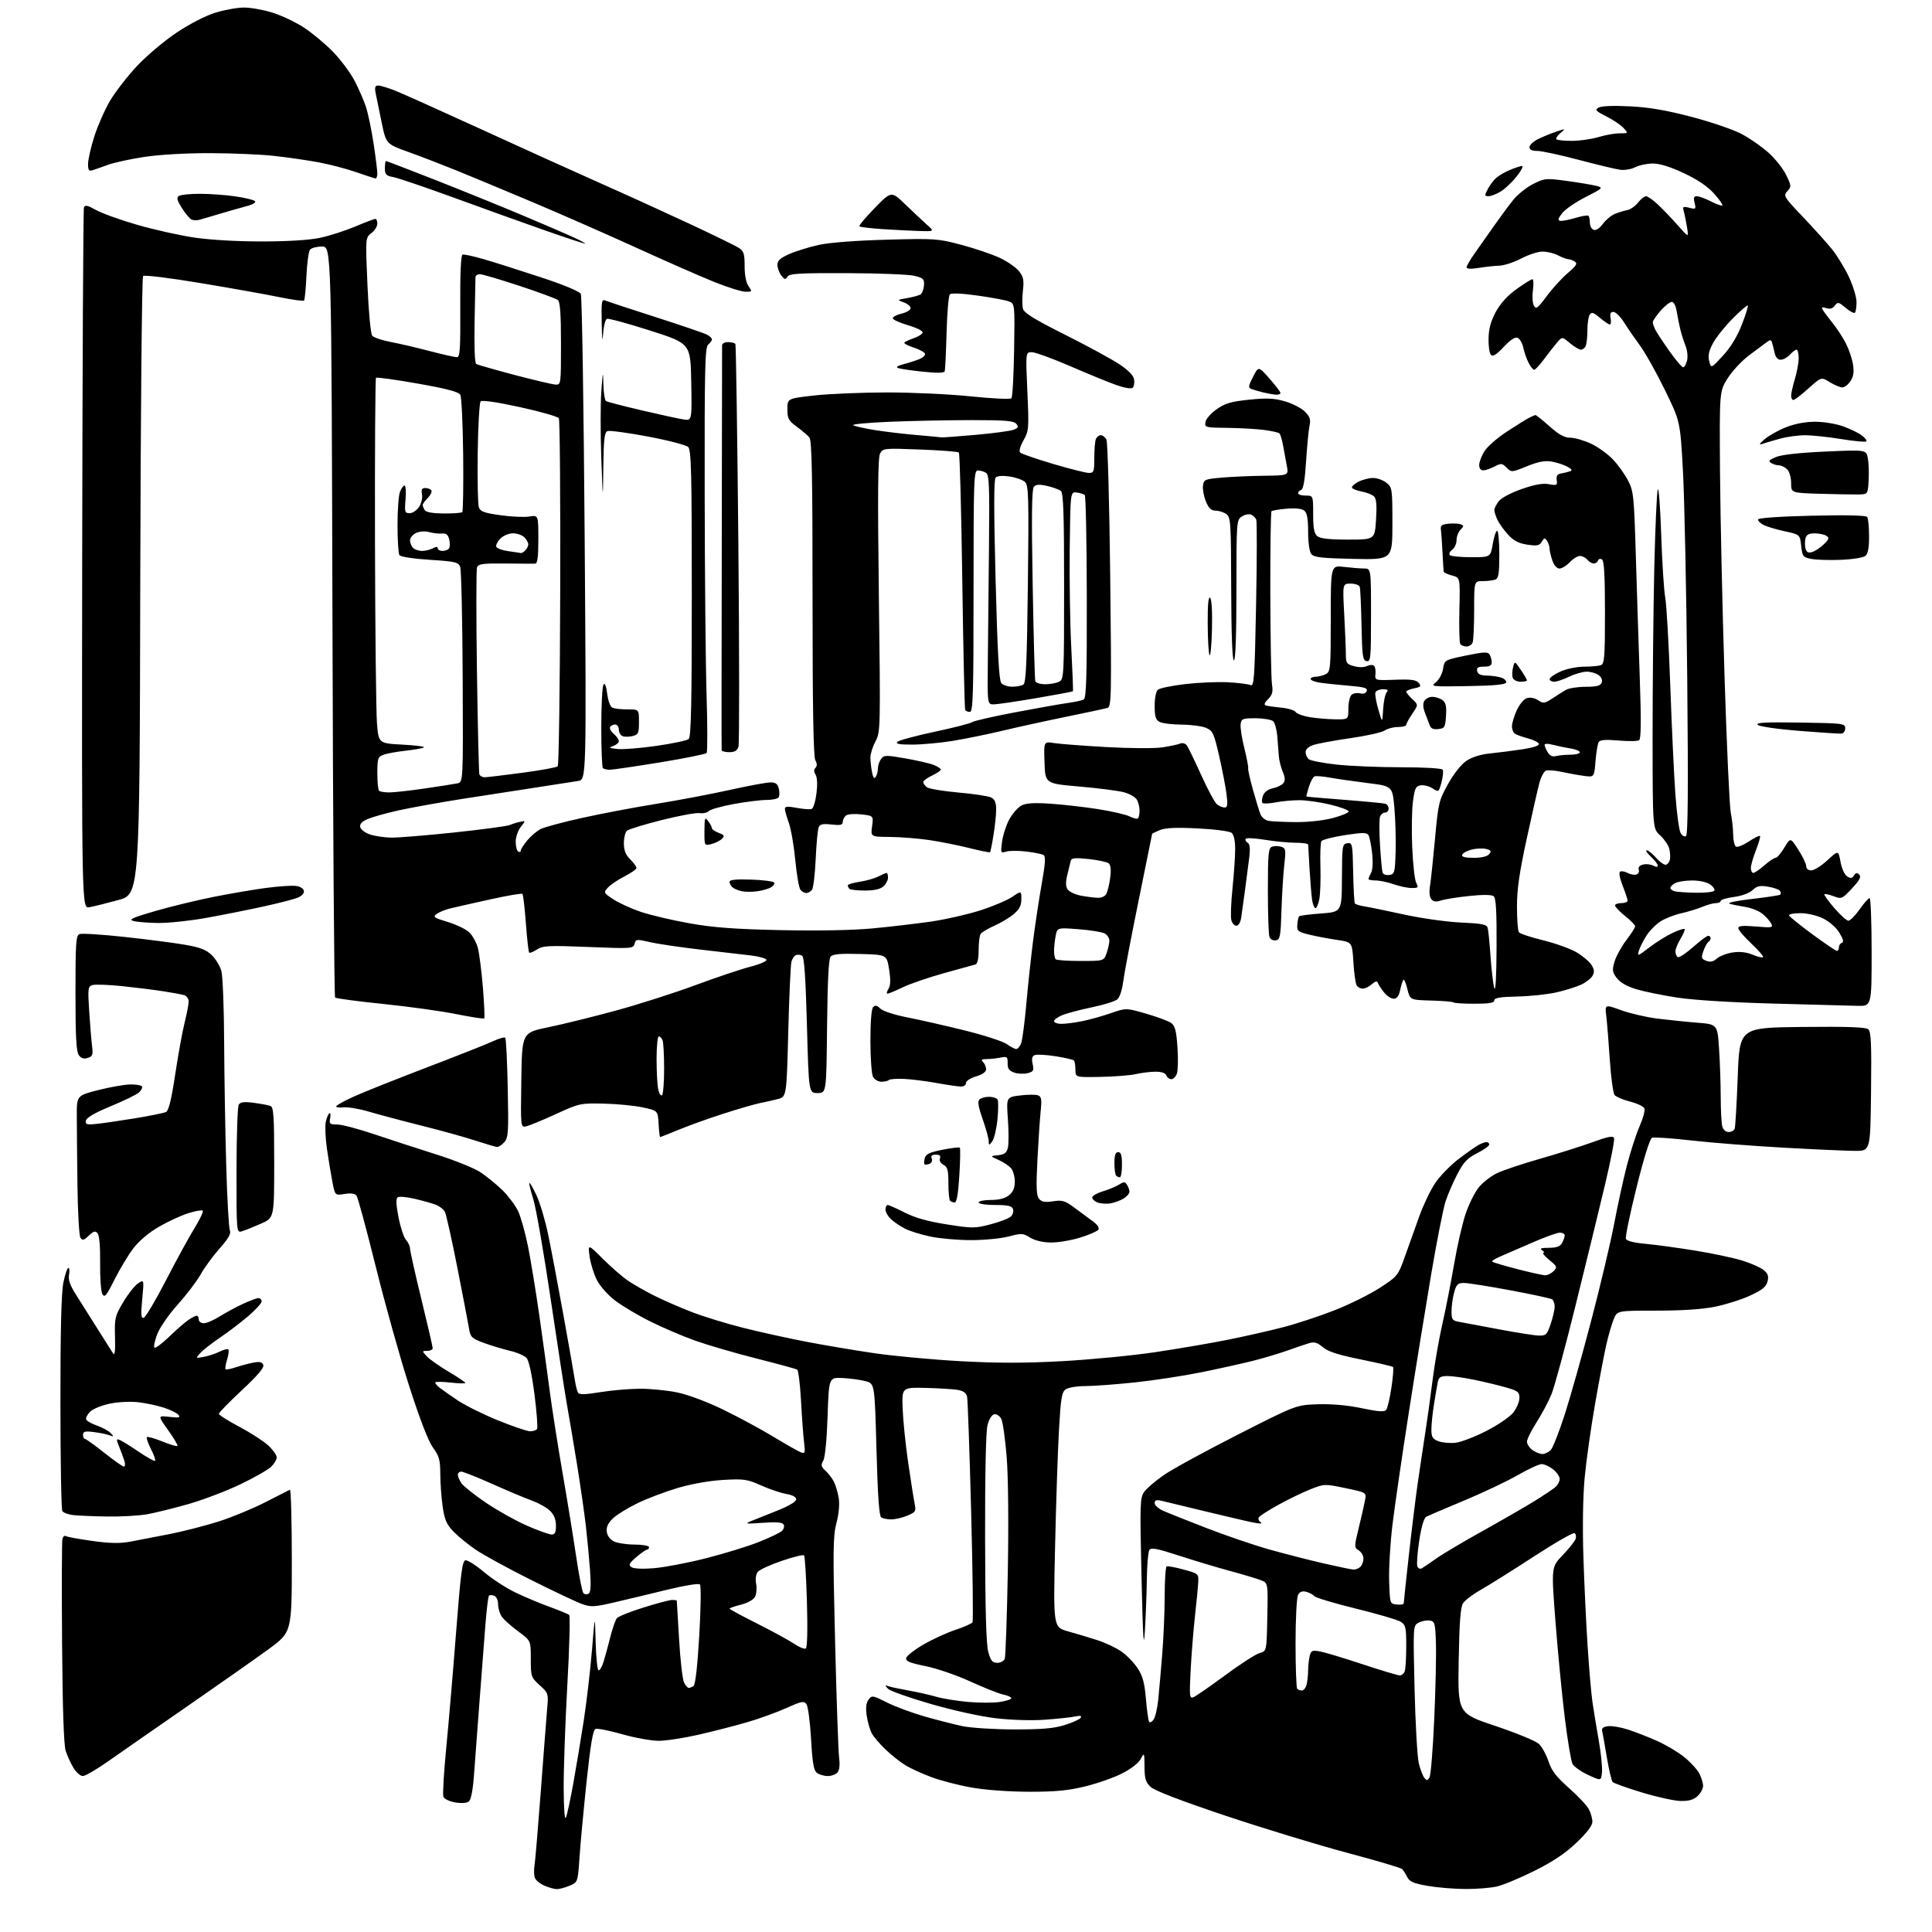 <?xml version="1.0" encoding="UTF-8" standalone="no"?>
<svg 
  version="1.1" 
  xmlns="http://www.w3.org/2000/svg" 
  xmlns:xlink="http://www.w3.org/1999/xlink" 
  xmlns:svg="http://www.w3.org/2000/svg"
  xmlns:rdf="http://www.w3.org/1999/02/22-rdf-syntax-ns#"
  xmlns:cc="http://creativecommons.org/ns#"
  xmlns:dc="http://purl.org/dc/elements/1.1/"
  viewBox="0 0 768 768"
  width="768"
  height="768"
>
<style>svg {background-color: white; }</style>"
<path stroke="none" fill="black" fill-rule="evenodd" d="M221.28,750.96C220.30,750.94 218.10,750.31 216.40,749.57C214.69,748.83 213.00,747.44 212.63,746.48C212.26,745.52 212.19,743.33 212.47,741.62C212.76,739.90 213.88,726.58 214.98,712.00C216.07,697.42 217.21,682.71 217.50,679.30C218.04,673.19 217.99,673.04 214.52,669.88C211.11,666.78 211.00,666.45 211.00,659.42C211.00,652.17 211.00,652.17 205.99,648.50C203.24,646.47 200.32,643.86 199.49,642.69C198.67,641.51 198.00,639.29 198.00,637.75C198.00,636.14 197.34,634.68 196.46,634.35C195.61,634.02 194.67,634.00 194.37,634.30C194.06,634.60 193.42,639.95 192.93,646.17C192.44,652.40 191.37,666.27 190.56,677.00C189.74,687.73 188.77,700.66 188.41,705.73C187.99,711.51 187.24,715.38 186.41,716.08C185.58,716.77 183.51,716.92 180.96,716.49C178.63,716.10 176.60,715.11 176.25,714.21C175.92,713.34 176.44,704.50 177.41,694.56C178.38,684.63 180.14,663.91 181.33,648.51C183.11,625.51 183.77,620.48 185.01,620.24C185.84,620.08 189.16,622.18 192.39,624.91C195.62,627.64 201.24,631.30 204.88,633.04C208.52,634.79 214.65,637.36 218.50,638.76C222.35,640.16 225.85,641.60 226.27,641.97C226.69,642.34 226.36,654.94 225.52,669.97C224.68,685.01 224.03,703.42 224.07,710.90C224.11,719.13 224.47,723.71 224.97,722.50C225.43,721.40 226.74,715.33 227.88,709.00C229.02,702.67 230.89,691.44 232.04,684.03C233.18,676.62 234.65,664.02 235.31,656.03C236.50,641.50 236.50,641.50 236.78,652.75C236.94,658.94 237.47,664.00 237.96,664.00C238.44,664.00 239.31,662.54 239.87,660.75C240.44,658.96 241.64,654.58 242.54,651.00C243.44,647.42 244.65,643.94 245.22,643.25C245.79,642.56 250.56,640.64 255.84,639.00C261.11,637.35 266.23,636.00 267.21,636.00C268.19,636.00 269.01,636.11 269.03,636.25C269.05,636.39 269.46,643.32 269.95,651.66C270.43,659.99 271.33,667.76 271.95,668.91C272.57,670.06 273.39,670.99 273.79,670.98C274.18,670.98 275.03,670.64 275.67,670.23C276.42,669.75 277.24,662.65 277.97,650.09C278.61,639.15 278.72,630.32 278.23,629.83C277.75,629.35 272.17,630.24 265.43,631.89C258.87,633.49 249.42,635.76 244.43,636.92C236.31,638.82 234.95,638.89 231.43,637.65C229.27,636.89 220.08,632.55 211.01,628.00C201.94,623.46 192.04,618.05 189.01,615.97C185.98,613.90 182.01,610.65 180.19,608.75C177.52,605.95 176.71,604.08 175.96,598.90C175.46,595.38 175.03,589.55 175.02,585.95C175.00,580.33 174.59,578.83 172.12,575.45C170.26,572.89 166.92,564.26 162.66,551.00C159.03,539.73 153.05,518.35 149.37,503.50C145.68,488.65 142.24,475.94 141.72,475.26C141.09,474.44 139.46,474.22 136.98,474.62C133.19,475.23 133.19,475.23 132.14,469.86C131.56,466.91 130.59,461.00 129.97,456.72C129.36,452.44 129.15,447.61 129.50,445.98C129.86,444.35 130.50,442.81 130.93,442.54C131.36,442.28 131.50,443.17 131.24,444.53C130.81,446.75 131.10,447.00 134.03,447.00C135.83,447.00 142.52,448.76 148.90,450.92C155.28,453.07 166.35,456.68 173.50,458.93C180.66,461.18 188.53,464.36 191.00,466.00C193.48,467.63 197.40,470.84 199.73,473.12C202.06,475.41 204.84,479.13 205.93,481.39C207.01,483.65 208.80,490.00 209.90,495.50C211.00,501.00 213.02,513.38 214.40,523.00C215.77,532.62 217.63,546.12 218.53,553.00C219.43,559.88 221.72,574.50 223.62,585.49C225.53,596.48 227.98,611.55 229.07,618.97C230.16,626.38 231.45,632.85 231.94,633.34C232.43,633.83 233.35,633.90 233.99,633.50C234.82,632.99 234.98,630.25 234.54,624.14C234.19,619.39 233.45,611.45 232.88,606.50C232.31,601.55 230.76,590.75 229.43,582.50C228.10,574.25 226.32,563.67 225.48,559.00C224.64,554.33 221.70,535.34 218.96,516.80C216.22,498.27 213.10,480.29 212.03,476.84C210.96,473.40 210.24,470.43 210.44,470.23C210.63,470.03 211.91,472.26 213.28,475.19C214.65,478.11 216.70,485.00 217.85,490.50C219.00,496.00 221.73,510.40 223.92,522.50C226.11,534.60 228.17,546.31 228.50,548.52C228.83,550.73 229.41,553.04 229.80,553.64C230.31,554.44 232.72,554.38 238.50,553.42C242.90,552.70 249.96,552.08 254.18,552.05C258.41,552.02 265.16,552.68 269.18,553.51C273.49,554.39 281.02,557.21 287.50,560.36C293.55,563.30 302.55,568.16 307.50,571.16C312.45,574.17 317.33,576.93 318.34,577.32C320.02,577.95 320.14,577.57 319.62,573.25C319.31,570.64 318.76,563.21 318.41,556.73C318.05,550.26 317.37,544.73 316.90,544.44C316.43,544.15 309.17,542.17 300.77,540.04C292.37,537.92 281.45,534.74 276.50,532.98C271.55,531.23 263.45,527.77 258.50,525.30C253.55,522.84 247.22,519.07 244.44,516.93C241.52,514.69 238.45,511.19 237.19,508.67C235.99,506.25 234.71,502.08 234.36,499.39C233.72,494.50 233.72,494.50 239.61,500.37C242.85,503.60 247.30,507.48 249.50,508.99C251.70,510.50 256.40,513.20 259.96,514.99C263.51,516.77 270.27,519.73 274.99,521.55C279.70,523.37 288.95,526.21 295.53,527.86C302.11,529.51 313.35,531.99 320.50,533.36C327.65,534.74 339.83,536.79 347.56,537.92C355.29,539.05 370.70,540.48 381.80,541.09C396.59,541.90 407.41,541.90 422.32,541.08C433.51,540.47 450.05,538.87 459.08,537.53C468.11,536.19 481.12,533.97 488.00,532.59C494.88,531.21 504.86,528.95 510.20,527.56C515.53,526.17 524.74,523.13 530.65,520.80C536.56,518.47 544.62,514.47 548.56,511.90C555.61,507.29 555.75,507.12 558.52,499.36C560.06,495.04 562.61,487.90 564.18,483.51C565.75,479.12 568.57,473.21 570.44,470.39C572.32,467.57 576.53,463.22 579.81,460.73C583.08,458.24 586.69,455.70 587.82,455.10C588.94,454.49 590.35,454.00 590.93,454.00C591.52,454.00 592.00,454.44 592.00,454.98C592.00,455.52 589.84,457.06 587.20,458.40C583.30,460.38 581.82,461.93 579.35,466.67C577.67,469.88 575.56,474.76 574.65,477.53C573.73,480.29 571.16,493.34 568.92,506.53C566.69,519.71 562.67,544.49 560.01,561.59C557.34,578.69 554.43,598.71 553.53,606.09C552.64,613.46 552.04,623.55 552.21,628.50C552.50,637.49 552.50,637.50 555.25,637.82C556.76,637.99 558.00,637.77 558.01,637.32C558.01,636.87 558.91,628.40 560.01,618.50C561.11,608.60 562.69,595.77 563.51,590.00C564.34,584.23 565.69,575.23 566.50,570.00C567.32,564.77 568.65,555.20 569.46,548.72C570.27,542.24 572.03,532.11 573.38,526.22C574.72,520.32 576.81,509.65 578.03,502.50C579.25,495.35 581.30,486.39 582.58,482.59C583.86,478.79 586.19,474.06 587.76,472.09C589.33,470.12 592.62,467.54 595.06,466.37C597.50,465.20 605.25,462.60 612.28,460.60C619.31,458.59 628.67,455.64 633.08,454.03C639.29,451.77 641.22,451.40 641.61,452.42C641.89,453.15 640.25,461.56 637.97,471.12C635.70,480.68 630.47,502.12 626.35,518.77C622.24,535.42 617.90,551.39 616.72,554.27C615.54,557.15 612.87,562.16 610.79,565.41C608.70,568.65 607.00,572.11 607.00,573.10C607.00,574.08 608.00,575.59 609.22,576.44C610.44,577.30 612.21,578.00 613.15,578.00C614.09,578.00 615.55,577.30 616.41,576.45C617.26,575.60 619.79,569.18 622.04,562.20C624.28,555.21 629.05,538.29 632.63,524.58C636.22,510.88 640.26,493.78 641.63,486.58C642.99,479.39 645.25,469.00 646.66,463.50C648.07,458.00 650.35,450.93 651.73,447.79C653.11,444.64 654.00,441.43 653.69,440.65C653.39,439.86 650.85,438.63 648.03,437.91C645.22,437.19 642.43,436.01 641.83,435.30C641.24,434.59 640.38,428.26 639.92,421.25C639.46,414.24 638.83,406.42 638.52,403.87C637.96,399.23 637.96,399.23 644.34,401.55C647.85,402.82 654.27,404.32 658.61,404.88C662.95,405.43 670.15,406.18 674.61,406.53C682.71,407.18 682.71,407.18 683.35,416.84C683.70,422.15 684.00,430.77 684.01,436.00C684.02,441.23 684.30,446.51 684.63,447.75C684.99,449.09 686.01,450.00 687.15,450.00C688.20,450.00 689.29,449.42 689.56,448.71C689.83,447.99 690.38,438.66 690.78,427.96C691.50,408.50 691.50,408.50 716.38,408.23C734.07,408.04 741.65,408.30 742.64,409.12C743.78,410.06 743.99,414.69 743.77,433.89C743.50,457.50 743.50,457.50 737.50,457.49C734.20,457.48 721.38,456.91 709.00,456.22C696.62,455.53 680.12,454.24 672.32,453.35C664.52,452.46 657.50,451.98 656.73,452.27C655.86,452.61 653.53,460.03 650.57,471.93C647.95,482.45 646.04,491.67 646.33,492.42C646.67,493.31 649.41,494.01 654.18,494.45C658.20,494.81 667.09,496.03 673.91,497.14C680.74,498.25 689.13,500.03 692.56,501.09C696.00,502.15 699.81,503.84 701.05,504.84C702.81,506.27 703.15,507.26 702.61,509.40C702.08,511.53 700.55,512.77 695.71,515.01C692.30,516.59 686.03,518.58 681.79,519.44C676.77,520.46 668.66,521.00 658.49,521.00C642.90,521.00 642.90,521.00 641.51,524.31C640.75,526.13 639.44,530.62 638.59,534.28C637.74,537.95 635.69,548.72 634.04,558.22C632.39,567.73 630.53,580.90 629.92,587.50C629.24,594.81 629.04,607.13 629.43,619.00C629.78,629.73 630.53,645.70 631.11,654.50C631.68,663.30 632.54,673.20 633.01,676.50C633.49,679.80 634.61,686.63 635.50,691.68C636.40,696.73 636.99,702.46 636.81,704.42C636.50,707.97 636.50,707.97 631.33,705.57C628.49,704.25 625.68,702.28 625.10,701.19C624.52,700.11 623.14,691.86 622.03,682.86C620.92,673.86 619.26,656.70 618.33,644.71C616.65,622.92 616.65,622.92 621.18,618.21C623.68,615.62 625.99,612.73 626.32,611.78C626.64,610.84 626.47,609.79 625.92,609.45C625.37,609.11 618.08,613.30 609.71,618.75C601.35,624.20 591.89,630.13 588.71,631.93C585.53,633.72 582.31,636.16 581.56,637.35C580.56,638.93 580.11,645.01 579.85,660.30C579.50,681.10 579.50,681.10 594.50,686.12C602.75,688.88 610.50,692.07 611.72,693.21C612.94,694.35 614.66,697.48 615.55,700.15C616.80,703.93 618.63,706.30 623.68,710.76C627.26,713.92 630.82,717.72 631.60,719.20C632.37,720.69 633.00,722.93 633.00,724.18C633.00,725.68 630.83,728.53 626.69,732.48C622.19,736.77 617.39,739.99 609.94,743.70C604.20,746.56 597.48,749.36 595.00,749.92C592.52,750.49 586.90,750.93 582.50,750.91C578.10,750.89 571.36,750.33 567.52,749.67C561.89,748.69 560.32,748.01 559.39,746.15C558.75,744.87 557.84,743.44 557.37,742.97C556.89,742.49 547.05,739.58 535.50,736.51C523.95,733.43 502.22,726.81 487.21,721.79C469.65,715.91 459.05,711.84 457.46,710.38C455.40,708.47 454.99,707.14 454.96,702.30C454.92,696.59 454.90,696.54 453.43,699.25C452.54,700.89 449.51,703.23 445.95,705.02C442.66,706.69 436.04,709.00 431.23,710.16C424.51,711.79 419.40,712.27 409.00,712.25C400.97,712.23 391.71,711.55 386.14,710.56C380.99,709.65 373.84,707.79 370.24,706.44C366.64,705.08 362.08,703.01 360.10,701.83C358.12,700.66 354.55,697.85 352.17,695.60C349.79,693.34 347.24,690.37 346.52,688.99C345.79,687.60 344.90,684.45 344.53,681.99C344.07,678.86 344.29,676.94 345.25,675.64C346.58,673.86 346.86,673.90 352.57,676.76C355.83,678.40 362.55,680.89 367.50,682.31C372.45,683.72 379.20,685.45 382.50,686.15C385.80,686.86 395.02,687.45 403.00,687.47C414.10,687.49 418.83,687.09 423.20,685.74C426.33,684.77 429.21,683.46 429.60,682.84C430.09,682.05 429.42,681.90 427.40,682.33C425.80,682.67 420.45,683.25 415.50,683.61C410.23,684.00 402.15,683.76 396.00,683.05C389.90,682.34 379.00,679.95 370.00,677.35C361.48,674.89 353.82,672.17 353.00,671.30C351.66,669.89 351.68,669.78 353.19,670.30C354.12,670.63 357.72,671.39 361.19,672.01C364.66,672.62 369.61,673.74 372.18,674.49C374.75,675.24 380.46,676.16 384.86,676.55C389.27,676.93 394.92,676.94 397.43,676.56C399.95,676.19 402.00,675.51 402.00,675.06C402.00,674.62 400.58,673.97 398.84,673.62C397.10,673.27 391.22,670.94 385.76,668.44C380.31,665.94 372.26,663.17 367.88,662.30C361.67,661.05 359.98,660.35 360.22,659.12C360.38,658.25 363.44,655.84 367.01,653.77C370.57,651.70 376.30,649.06 379.74,647.92C383.17,646.78 386.25,645.41 386.58,644.87C386.91,644.34 386.66,624.46 386.04,600.70C385.41,576.94 384.69,556.51 384.44,555.29C384.12,553.74 383.03,552.92 380.74,552.51C378.96,552.20 373.23,551.84 368.00,551.72C358.50,551.50 358.50,551.50 358.82,560.00C358.99,564.67 359.98,574.35 361.03,581.50C362.07,588.65 363.22,595.96 363.59,597.75C364.20,600.77 364.00,601.10 360.66,602.50C358.68,603.32 355.81,603.99 354.28,603.98C352.75,603.98 350.97,603.63 350.31,603.21C349.48,602.68 348.91,594.69 348.41,576.23C347.70,550.00 347.70,550.00 344.10,549.04C342.12,548.51 338.02,547.95 335.00,547.79C329.50,547.50 329.50,547.50 328.98,563.00C328.67,572.25 327.98,579.36 327.26,580.62C326.25,582.42 326.38,583.04 328.13,584.62C329.27,585.65 330.78,587.62 331.48,589.00C332.19,590.37 333.05,593.30 333.41,595.50C333.81,597.96 333.46,601.77 332.50,605.41C331.13,610.62 331.06,616.26 331.97,652.91C332.53,675.78 333.25,696.44 333.57,698.81C333.92,701.50 333.69,703.67 332.95,704.56C332.29,705.35 330.55,706.00 329.07,706.00C327.59,706.00 325.64,705.44 324.74,704.75C323.46,703.77 322.95,700.86 322.41,691.25C322.03,684.51 321.20,678.29 320.58,677.44C319.57,676.06 318.64,676.25 312.47,679.02C308.64,680.74 301.68,683.26 297.00,684.61C292.32,685.97 283.70,688.19 277.82,689.54C271.95,690.89 264.77,692.00 261.86,692.00C258.96,692.00 252.42,690.82 247.33,689.38C242.25,687.93 237.47,686.99 236.72,687.28C235.72,687.66 234.75,693.38 233.18,708.15C232.00,719.34 230.72,732.94 230.36,738.37C229.69,748.23 229.69,748.23 226.38,749.62C224.55,750.38 222.26,750.98 221.28,750.96zM668.06,715.91C665.55,715.87 658.63,714.34 652.67,712.53C646.71,710.72 641.48,708.85 641.04,708.37C640.60,707.89 639.56,703.45 638.73,698.50C637.90,693.55 637.06,688.83 636.86,688.00C636.62,686.99 637.41,686.40 639.28,686.18C640.81,686.00 644.41,686.63 647.28,687.57C650.15,688.50 655.38,690.56 658.91,692.14C662.43,693.72 667.28,696.62 669.67,698.59C672.07,700.55 674.70,703.45 675.52,705.03C676.33,706.61 677.00,708.81 677.00,709.91C677.00,711.02 676.02,712.84 674.81,713.96C673.23,715.43 671.36,715.98 668.06,715.91zM568.27,706.48C568.77,705.58 569.62,695.09 570.14,683.17C570.67,671.25 570.96,657.67 570.80,653.00C570.52,645.11 570.34,644.48 568.30,644.19C567.09,644.02 565.12,644.40 563.91,645.05C561.72,646.22 561.72,646.22 562.31,671.36C562.64,685.19 563.40,698.51 564.00,700.96C564.61,703.41 565.61,706.03 566.23,706.77C567.16,707.90 567.51,707.85 568.27,706.48zM32.92,706.00C31.95,706.00 30.28,704.54 29.20,702.75C28.12,700.96 26.73,697.89 26.10,695.93C25.35,693.58 24.87,678.89 24.67,652.93C24.51,631.24 24.57,612.72 24.81,611.76C25.04,610.80 25.66,610.29 26.20,610.62C26.73,610.95 31.43,611.82 36.64,612.54C43.68,613.53 47.59,613.60 51.81,612.83C54.94,612.25 62.00,610.89 67.50,609.80C73.00,608.71 81.78,606.45 87.00,604.79C92.22,603.12 100.55,599.68 105.50,597.14C110.45,594.60 114.84,592.36 115.25,592.18C115.66,591.99 116.00,604.66 116.00,620.34C116.00,648.84 116.00,648.84 106.63,655.67C101.47,659.43 86.96,669.62 74.38,678.33C61.79,687.03 47.72,696.82 43.09,700.08C38.47,703.34 33.89,706.00 32.92,706.00zM458.54,683.61C459.22,682.69 460.06,679.13 460.41,675.71C460.76,672.30 461.48,664.10 462.01,657.50C462.54,650.90 462.98,640.46 462.98,634.31C462.99,628.15 463.34,622.93 463.75,622.69C464.16,622.46 467.20,623.01 470.50,623.92C476.43,625.54 476.50,625.60 476.31,629.03C476.21,630.94 475.62,637.00 475.01,642.50C474.40,648.00 473.63,657.64 473.30,663.91C472.76,674.29 472.86,675.27 474.37,674.69C475.29,674.34 480.98,670.40 487.03,665.94C493.07,661.47 499.25,657.49 500.76,657.09C503.50,656.36 503.50,656.36 503.78,642.81C504.05,629.27 504.05,629.27 501.28,628.17C499.75,627.57 494.23,625.91 489.00,624.49C483.77,623.08 474.60,620.32 468.61,618.37C459.86,615.52 457.56,615.09 456.88,616.16C456.41,616.90 455.97,622.00 455.89,627.50C455.82,633.00 455.47,642.23 455.13,648.00C454.63,656.29 454.35,651.87 453.77,627.00C453.09,597.48 453.16,595.34 454.86,593.00C455.86,591.62 459.34,588.65 462.59,586.39C465.84,584.12 479.01,576.92 491.86,570.39C515.23,558.50 515.23,558.50 523.86,558.22C529.43,558.04 535.63,558.60 541.28,559.78C547.81,561.15 550.31,561.33 551.01,560.48C551.53,559.86 552.48,555.87 553.11,551.63C553.74,547.39 554.03,543.69 553.75,543.41C553.47,543.13 547.71,541.78 540.97,540.41C531.95,538.58 527.94,537.29 525.85,535.53C523.57,533.61 522.47,533.30 520.25,533.98C518.74,534.44 514.80,535.78 511.50,536.95C508.20,538.12 502.12,539.93 498.00,540.97C493.88,542.01 484.75,544.03 477.73,545.46C470.70,546.89 458.78,548.72 451.23,549.52C443.68,550.32 434.77,550.98 431.44,550.99C428.03,551.00 424.60,551.57 423.58,552.32C422.06,553.43 421.66,555.95 420.95,568.57C420.49,576.78 419.79,597.75 419.40,615.18C418.69,646.85 418.69,646.85 424.60,648.50C427.84,649.40 433.05,650.96 436.16,651.97C439.28,652.98 443.53,654.97 445.61,656.38C447.69,657.79 450.61,660.76 452.09,662.97C454.24,666.16 454.94,668.69 455.51,675.24C455.90,679.79 456.47,683.91 456.77,684.40C457.06,684.90 457.86,684.54 458.54,683.61zM517.55,672.00C518.22,672.00 519.04,670.99 519.37,669.75C519.70,668.51 519.98,665.92 520.00,664.00C520.02,662.08 520.31,659.45 520.65,658.16C521.20,656.11 521.69,655.91 524.77,656.48C526.69,656.84 534.29,659.13 541.66,661.57C549.02,664.01 555.67,666.00 556.42,666.00C557.17,666.00 558.06,665.29 558.39,664.42C558.73,663.55 559.00,659.06 559.00,654.44C559.00,646.82 558.79,645.92 556.75,644.65C555.51,643.88 547.52,641.54 539.00,639.45C530.48,637.36 523.05,635.13 522.50,634.50C521.95,633.86 520.48,633.08 519.24,632.76C517.65,632.36 516.68,632.73 515.99,634.02C515.44,635.04 515.00,643.70 515.00,653.27C515.00,662.84 515.30,670.97 515.67,671.33C516.03,671.70 516.88,672.00 517.55,672.00zM396.43,661.00C397.73,661.00 399.06,660.28 399.40,659.40C399.73,658.53 400.28,643.11 400.61,625.15C400.97,605.72 400.80,587.16 400.18,579.32C399.61,572.07 398.63,565.18 398.01,564.01C397.38,562.84 396.13,562.02 395.23,562.19C394.27,562.38 393.15,564.17 392.55,566.51C391.90,568.99 391.54,586.03 391.59,611.50C391.64,640.24 392.03,653.77 392.87,656.75C393.85,660.21 394.52,661.00 396.43,661.00zM320.31,655.31C320.91,654.94 321.08,647.90 320.77,636.81C320.48,626.97 319.97,618.64 319.62,618.29C319.27,617.94 315.28,618.92 310.75,620.47C306.21,622.01 301.93,623.98 301.24,624.84C300.48,625.78 300.22,627.67 300.58,629.60C300.91,631.35 300.71,633.68 300.12,634.77C299.51,635.92 297.18,637.22 294.53,637.89C292.04,638.52 290.00,639.22 290.00,639.46C290.00,639.69 294.97,642.38 301.04,645.43C307.11,648.48 313.71,652.09 315.70,653.44C317.70,654.80 319.77,655.64 320.31,655.31zM260.00,623.38C264.12,623.04 273.35,621.28 280.50,619.47C287.65,617.66 297.10,614.76 301.50,613.02C305.90,611.28 310.12,609.26 310.87,608.53C311.62,607.79 311.90,606.65 311.49,605.99C310.97,605.14 308.51,604.95 303.13,605.34C296.55,605.82 295.91,605.74 298.46,604.70C300.09,604.04 304.82,602.15 308.96,600.50C313.57,598.66 316.50,596.93 316.50,596.03C316.50,595.09 315.04,594.30 312.50,593.85C310.30,593.47 305.80,591.94 302.50,590.46C297.02,588.01 295.72,587.82 287.50,588.29C282.08,588.60 274.92,589.86 269.50,591.46C264.55,592.92 257.35,595.64 253.50,597.51C249.65,599.37 245.24,602.08 243.69,603.54C241.72,605.40 240.98,606.97 241.19,608.82C241.38,610.43 242.47,611.94 244.00,612.71C245.38,613.40 249.09,613.98 252.25,613.99C255.41,613.99 258.00,614.45 258.00,615.00C258.00,615.55 257.65,616.00 257.21,616.00C256.78,616.00 254.87,617.34 252.96,618.97C250.06,621.46 249.74,622.11 251.00,622.97C251.91,623.59 255.47,623.75 260.00,623.38zM538.05,623.93C538.90,623.97 540.14,623.46 540.80,622.80C541.46,622.14 542.00,620.67 542.00,619.54C542.00,618.41 541.15,616.95 540.11,616.30C538.27,615.15 538.27,614.97 540.13,607.31C541.18,603.02 542.30,598.10 542.62,596.40C543.21,593.30 543.21,593.30 534.86,591.56C526.58,589.83 526.44,589.83 521.00,591.98C517.98,593.18 512.25,595.94 508.27,598.13C504.30,600.32 500.75,602.59 500.40,603.17C500.04,603.75 500.36,604.62 501.12,605.11C501.99,605.67 501.19,605.77 499.00,605.38C497.07,605.05 488.52,603.07 480.00,601.00C471.48,598.92 463.26,596.94 461.75,596.59C459.67,596.12 459.00,596.34 459.00,597.50C459.00,598.34 460.46,599.69 462.25,600.50C464.04,601.31 471.80,604.41 479.50,607.39C487.20,610.37 498.45,614.21 504.50,615.92C510.55,617.62 520.23,620.11 526.00,621.44C531.77,622.77 537.20,623.89 538.05,623.93zM565.24,623.40C565.93,623.01 568.52,621.25 571.00,619.49C573.48,617.73 581.77,612.81 589.44,608.55C597.10,604.28 606.33,598.96 609.94,596.73C613.55,594.49 617.29,591.99 618.25,591.17C619.21,590.36 620.00,588.89 620.00,587.92C620.00,586.94 618.81,585.21 617.37,584.07C615.92,582.93 613.88,582.00 612.84,582.00C611.80,582.00 607.48,584.00 603.23,586.44C598.98,588.88 589.42,593.41 582.00,596.50C574.58,599.59 567.83,602.47 567.00,602.91C566.03,603.43 565.03,606.77 564.17,612.43C563.44,617.23 563.10,621.83 563.42,622.64C563.74,623.50 564.52,623.82 565.24,623.40zM219.25,609.99C220.59,610.00 221.00,609.17 221.00,606.45C221.00,604.09 220.24,602.14 218.71,600.62C217.45,599.36 214.18,597.51 211.46,596.52C208.73,595.53 201.60,592.53 195.62,589.86C189.63,587.19 184.12,585.00 183.37,585.00C182.61,585.00 182.00,585.57 182.00,586.28C182.00,586.98 182.67,588.51 183.48,589.67C184.30,590.84 188.69,594.31 193.23,597.40C197.78,600.48 205.10,604.57 209.50,606.49C213.90,608.41 218.29,609.98 219.25,609.99zM42.57,602.84C37.03,602.75 30.93,602.49 29.01,602.26C27.09,602.03 25.18,601.31 24.77,600.67C24.37,600.03 24.02,580.63 24.02,557.56C24.00,528.78 24.38,513.80 25.20,509.81C25.86,506.61 26.75,504.00 27.18,504.00C27.60,504.00 27.72,505.24 27.44,506.75C27.07,508.74 27.83,510.92 30.21,514.66C32.02,517.49 35.85,523.57 38.72,528.16C41.59,532.75 44.39,537.17 44.94,538.00C45.64,539.05 45.87,537.10 45.72,531.49C45.51,523.93 45.70,523.14 49.00,517.60C50.92,514.37 53.57,511.01 54.89,510.15C57.27,508.57 57.27,508.57 56.54,516.40C55.95,522.74 56.06,524.15 57.15,523.83C57.89,523.60 61.88,516.89 66.00,508.90C70.12,500.91 75.24,491.57 77.36,488.13C79.48,484.69 80.94,481.60 80.60,481.26C80.25,480.92 77.62,481.39 74.74,482.30C71.86,483.22 66.59,485.66 63.04,487.74C59.04,490.07 55.18,493.35 52.92,496.35C50.91,499.01 47.56,504.58 45.49,508.72C42.26,515.16 41.57,515.98 40.69,514.41C40.13,513.41 39.73,507.87 39.80,502.10C39.88,495.66 39.50,491.11 38.82,490.28C37.90,489.18 37.27,489.34 35.30,491.19C33.26,493.10 32.75,493.22 31.96,491.97C31.45,491.16 30.92,481.84 30.79,471.25C30.66,460.66 30.54,448.29 30.53,443.75C30.50,435.50 30.50,435.50 39.00,433.34C43.67,432.15 49.39,431.14 51.69,431.09C54.00,431.04 56.12,431.39 56.42,431.87C56.71,432.34 56.18,433.43 55.23,434.28C54.28,435.13 49.23,437.59 44.00,439.75C37.70,442.35 34.38,444.28 34.16,445.45C33.86,446.97 34.42,447.16 38.16,446.79C40.55,446.56 47.45,445.56 53.50,444.57C59.55,443.58 65.17,442.44 66.00,442.03C67.06,441.51 68.14,437.08 69.65,427.05C70.84,419.21 72.52,409.94 73.40,406.45C74.28,402.95 75.00,399.20 75.00,398.11C75.00,397.02 74.21,395.90 73.25,395.60C72.29,395.31 68.56,394.61 64.96,394.05C61.36,393.49 53.97,392.57 48.53,392.00C43.09,391.44 37.79,391.25 36.74,391.58C34.97,392.14 34.87,392.93 35.45,401.84C35.79,407.16 36.30,413.38 36.58,415.67C37.03,419.32 36.83,419.92 34.88,420.54C33.30,421.04 32.27,420.72 31.33,419.43C30.32,418.05 30.00,412.17 30.00,394.78C30.00,374.62 30.19,371.86 31.62,371.31C32.52,370.97 40.51,371.47 49.37,372.43C58.24,373.39 69.05,374.78 73.39,375.53C79.51,376.58 81.91,377.50 84.14,379.64C85.72,381.15 87.46,383.99 88.00,385.94C88.54,387.90 89.04,400.52 89.10,414.00C89.16,427.48 89.53,449.52 89.92,463.00C90.30,476.48 90.96,488.25 91.38,489.16C91.93,490.36 90.80,492.33 87.32,496.26C84.67,499.26 81.26,503.91 79.76,506.60C78.25,509.30 74.15,514.68 70.66,518.57C67.10,522.53 63.52,527.70 62.51,530.34C61.52,532.93 61.01,535.35 61.38,535.71C61.75,536.08 64.40,534.11 67.27,531.34C70.15,528.56 73.61,525.55 74.97,524.65C76.33,523.74 77.79,523.00 78.22,523.00C78.65,523.00 79.00,523.67 79.00,524.50C79.00,525.34 79.89,526.00 81.02,526.00C82.13,526.00 84.92,524.81 87.22,523.36C89.52,521.91 93.67,519.67 96.45,518.37C99.23,517.08 102.06,516.02 102.75,516.01C103.44,516.00 104.00,516.59 104.00,517.31C104.00,518.03 101.64,520.65 98.75,523.12C95.86,525.60 90.80,529.46 87.50,531.69C84.20,533.93 80.64,536.71 79.59,537.89C77.68,540.01 77.68,540.01 81.09,539.36C82.96,539.01 85.78,538.07 87.34,537.28C88.91,536.50 90.44,536.11 90.76,536.43C91.08,536.74 90.86,538.55 90.28,540.44C89.70,542.34 89.41,544.08 89.65,544.31C89.88,544.55 91.74,544.18 93.79,543.50C95.83,542.83 98.98,541.99 100.79,541.65C103.24,541.19 104.23,541.43 104.67,542.58C105.08,543.64 102.40,546.80 96.13,552.65C91.11,557.33 87.00,561.55 87.00,562.01C87.00,562.48 90.67,564.80 95.17,567.18C99.66,569.56 104.83,572.90 106.67,574.62C108.50,576.33 110.00,578.45 110.00,579.33C110.00,580.21 108.99,581.90 107.75,583.09C106.51,584.29 101.00,587.42 95.50,590.06C90.00,592.69 80.78,596.20 75.00,597.86C69.22,599.51 61.83,601.34 58.57,601.93C55.30,602.52 48.10,602.93 42.57,602.84zM49.25,583.00C49.73,583.00 49.83,581.99 49.45,580.75C49.07,579.51 48.14,576.99 47.39,575.15C46.18,572.20 46.20,571.86 47.53,572.37C48.36,572.69 51.77,574.80 55.10,577.07C58.43,579.33 61.38,580.96 61.65,580.69C61.92,580.42 61.18,578.31 60.00,576.00C58.82,573.69 58.10,571.57 58.39,571.27C58.69,570.98 61.44,571.76 64.50,573.00C67.56,574.24 70.28,575.05 70.54,574.80C70.79,574.54 69.13,571.71 66.84,568.52C62.68,562.70 62.68,562.70 67.36,563.23C71.17,563.66 71.84,563.51 70.95,562.43C70.34,561.71 67.74,560.42 65.17,559.58C62.60,558.73 58.00,557.76 54.96,557.41C51.82,557.05 46.90,557.29 43.62,557.98C40.43,558.64 36.93,560.07 35.85,561.15C34.76,562.24 34.04,563.62 34.24,564.23C34.45,564.84 36.39,565.95 38.55,566.70C40.72,567.45 43.17,568.79 44.00,569.68C45.35,571.12 45.30,571.21 43.50,570.53C42.40,570.12 39.59,569.55 37.25,569.26C33.78,568.83 33.00,569.04 33.00,570.37C33.00,571.27 33.35,572.00 33.78,572.00C34.20,572.00 37.66,574.48 41.45,577.50C45.25,580.52 48.76,583.00 49.25,583.00zM578.49,573.53C580.68,573.31 586.25,571.19 590.87,568.81C595.63,566.37 600.30,563.16 601.64,561.41C602.94,559.70 604.00,557.13 604.00,555.68C604.00,553.37 603.37,552.87 598.75,551.55C595.86,550.72 590.21,549.36 586.18,548.52C582.16,547.68 577.33,547.00 575.45,547.00C572.72,547.00 571.95,547.45 571.57,549.25C571.31,550.49 570.63,554.46 570.05,558.08C569.47,561.70 569.00,566.28 569.00,568.25C569.00,571.24 569.46,572.01 571.75,572.89C573.26,573.47 576.29,573.76 578.49,573.53zM210.69,568.96C211.90,568.98 213.16,568.56 213.49,568.02C213.82,567.48 213.36,561.29 212.46,554.27C211.45,546.39 210.25,540.86 209.33,539.83C208.51,538.91 205.51,537.61 202.67,536.95C199.83,536.28 195.15,534.86 192.28,533.81C187.53,532.05 187.01,531.55 186.46,528.19C186.12,526.16 184.04,515.27 181.82,504.00C179.61,492.73 177.36,482.69 176.84,481.70C176.31,480.71 174.67,479.44 173.19,478.88C171.71,478.32 167.97,477.27 164.87,476.55C161.77,475.82 158.74,475.54 158.13,475.92C157.33,476.41 157.41,478.61 158.41,483.86C159.17,487.84 160.51,491.91 161.39,492.88C162.28,493.86 163.00,495.42 163.00,496.36C163.00,497.29 165.03,506.33 167.50,516.45C169.97,526.56 172.00,535.32 172.00,535.92C172.00,536.51 171.03,537.00 169.85,537.00C167.72,537.00 167.72,537.03 169.59,539.10C170.64,540.26 174.53,543.01 178.25,545.22C181.96,547.42 185.00,549.46 185.00,549.74C185.00,550.03 182.30,549.95 179.00,549.58C175.70,549.21 173.00,549.21 173.00,549.59C173.00,549.97 173.79,550.89 174.75,551.64C175.71,552.38 178.91,554.63 181.86,556.62C184.81,558.62 192.01,562.20 197.86,564.58C203.71,566.96 209.49,568.93 210.69,568.96zM611.66,530.91C614.55,530.99 614.95,530.61 616.41,526.32C617.28,523.75 618.00,520.63 618.00,519.38C618.00,518.14 617.53,516.83 616.95,516.47C616.38,516.12 608.91,514.51 600.36,512.91C591.82,511.31 583.53,510.00 581.96,510.00C579.50,510.00 578.95,510.53 578.05,513.75C577.48,515.81 577.01,519.17 577.01,521.20C577.00,524.60 577.27,524.96 580.25,525.50C582.04,525.83 589.12,527.16 596.00,528.45C602.88,529.75 609.92,530.86 611.66,530.91zM614.18,506.95C615.10,506.98 616.61,506.24 617.54,505.32C619.12,503.74 619.01,503.46 615.86,500.84C614.01,499.31 612.95,498.03 613.50,498.01C614.05,497.99 613.83,497.53 613.00,497.00C611.90,496.29 612.63,496.03 615.71,496.02C618.85,496.00 620.20,495.50 620.96,494.07C621.53,493.00 622.00,491.65 622.00,491.07C622.00,490.48 621.12,490.00 620.04,490.00C618.97,490.00 613.91,491.84 608.79,494.09C603.68,496.34 597.97,498.82 596.10,499.60C594.22,500.39 592.92,501.26 593.20,501.54C593.49,501.82 597.94,503.14 603.11,504.48C608.27,505.81 613.26,506.92 614.18,506.95zM417.64,493.92C414.47,493.87 411.34,493.11 409.47,491.95C406.65,490.20 406.04,490.17 400.97,491.52C397.96,492.32 391.23,492.97 386.00,492.97C380.77,492.97 373.50,492.33 369.84,491.55C366.17,490.78 361.67,489.38 359.84,488.45C358.00,487.53 355.49,485.84 354.25,484.71C353.01,483.58 352.00,481.83 352.00,480.83C352.00,479.82 352.39,479.00 352.86,479.00C353.33,479.00 356.37,480.35 359.61,482.00C363.71,484.09 368.79,485.52 376.33,486.71C386.60,488.33 387.50,488.33 393.83,486.67C397.50,485.71 401.12,484.30 401.89,483.54C402.65,482.78 403.00,481.45 402.67,480.58C402.20,479.36 400.56,479.00 395.53,479.00C391.84,479.00 389.00,478.56 389.00,478.00C389.00,477.45 391.20,477.00 393.89,477.00C397.18,477.00 399.54,476.39 401.09,475.13C402.72,473.81 403.40,472.21 403.40,469.72C403.40,467.78 402.75,465.40 401.95,464.44C401.15,463.48 398.93,461.98 397.00,461.12C393.50,459.55 393.50,459.55 396.75,459.21C399.26,458.95 400.14,458.30 400.64,456.31C400.99,454.90 401.00,449.78 400.66,444.94C400.03,436.14 400.03,436.14 405.50,435.46C408.51,435.08 411.71,435.06 412.62,435.41C414.00,435.94 414.18,437.01 413.67,441.84C413.34,445.02 412.76,453.77 412.38,461.28C411.84,472.03 411.98,475.28 413.04,476.55C414.07,477.79 415.38,478.02 418.62,477.53C422.36,476.97 423.36,477.28 427.26,480.20C429.69,482.01 432.95,484.42 434.52,485.56C436.20,486.77 437.06,488.09 436.64,488.78C436.24,489.42 432.96,490.86 429.35,491.97C425.74,493.09 420.47,493.96 417.64,493.92zM96.25,489.43C94.00,490.13 94.00,490.13 94.02,465.32C94.02,451.67 94.43,439.87 94.91,439.11C95.58,438.06 97.05,437.88 100.91,438.39C103.72,438.77 106.69,439.33 107.51,439.64C108.77,440.12 109.00,443.65 109.00,462.16C109.00,484.11 109.00,484.11 103.75,486.42C100.86,487.69 97.49,489.05 96.25,489.43zM441.50,478.35C439.85,478.65 437.45,478.47 436.17,477.95C434.88,477.43 434.01,476.48 434.22,475.85C434.43,475.21 436.38,474.16 438.55,473.52C440.72,472.87 443.53,471.71 444.78,470.92C446.77,469.68 447.18,469.69 448.02,471.00C448.54,471.82 448.98,473.05 448.98,473.73C448.99,474.40 447.99,475.60 446.75,476.38C445.51,477.16 443.15,478.05 441.50,478.35zM379.51,478.00C378.86,478.00 378.03,477.70 377.67,477.33C377.30,476.97 377.00,473.83 377.00,470.37C377.00,465.13 376.67,463.89 375.04,463.02C373.88,462.40 373.31,461.36 373.64,460.48C374.04,459.45 373.55,459.00 372.00,459.00C370.42,459.00 369.95,459.44 370.38,460.54C370.72,461.42 370.32,462.32 369.44,462.66C368.60,462.98 367.73,463.06 367.50,462.83C367.27,462.60 367.32,461.50 367.61,460.38C368.03,458.78 369.55,458.06 374.62,457.05C378.18,456.34 381.30,455.97 381.55,456.22C381.80,456.46 381.71,461.47 381.35,467.33C380.91,474.50 380.31,478.00 379.51,478.00zM445.17,468.00C444.71,468.00 444.03,467.70 443.67,467.33C443.30,466.97 443.00,464.72 443.00,462.33C443.00,459.15 443.40,458.00 444.50,458.00C445.63,458.00 446.00,459.22 446.00,463.00C446.00,465.75 445.62,468.00 445.17,468.00zM197.60,455.94C196.99,455.90 193.12,454.76 189.00,453.41C184.88,452.05 175.24,449.38 167.59,447.47C159.95,445.56 150.54,443.05 146.68,441.91C142.83,440.76 138.21,439.99 136.41,440.20C134.61,440.41 133.39,440.18 133.69,439.70C133.99,439.21 137.22,437.46 140.87,435.80C144.52,434.15 157.40,429.02 169.50,424.39C181.60,419.77 193.47,415.07 195.87,413.95C198.27,412.83 200.51,412.18 200.84,412.51C201.17,412.83 201.62,421.87 201.84,432.59C202.20,450.19 202.07,452.27 200.46,454.04C199.49,455.12 198.20,455.97 197.60,455.94zM394.44,453.69C393.13,455.42 393.06,455.41 393.01,453.50C392.98,452.40 391.90,448.50 390.60,444.83C388.92,440.06 388.55,437.85 389.32,437.08C389.92,436.48 391.63,436.00 393.14,436.00C394.65,436.00 396.18,436.48 396.54,437.06C396.90,437.64 396.88,441.21 396.50,445.00C396.12,448.78 395.19,452.69 394.44,453.69zM262.41,452.00C262.24,452.00 261.97,449.64 261.80,446.75C261.50,441.50 261.50,441.50 255.50,440.21C252.20,439.50 245.22,438.82 240.00,438.71C230.72,438.50 230.28,438.60 221.00,442.85C215.78,445.24 210.48,447.43 209.23,447.72C206.95,448.24 206.95,448.24 207.23,429.37C207.50,410.50 207.50,410.50 218.00,408.34C223.78,407.15 235.93,404.15 245.00,401.67C254.07,399.19 268.24,394.66 276.47,391.60C284.70,388.55 294.49,385.26 298.23,384.30C301.96,383.34 304.86,382.09 304.68,381.53C304.49,380.96 301.67,380.19 298.42,379.80C295.16,379.42 286.06,378.36 278.18,377.45C270.30,376.53 261.36,375.21 258.31,374.50C253.06,373.28 252.73,373.31 252.24,375.18C251.74,377.09 251.12,377.13 233.90,376.44C217.97,375.80 215.79,375.91 213.45,377.44C212.01,378.39 210.61,378.95 210.35,378.68C210.09,378.42 209.50,373.18 209.05,367.05C208.59,360.91 207.98,355.64 207.68,355.34C207.38,355.04 201.59,356.03 194.82,357.53C188.04,359.03 180.91,360.64 178.97,361.11C177.03,361.58 174.62,362.56 173.62,363.29C171.98,364.49 172.41,364.81 177.94,366.48C181.31,367.50 185.15,369.34 186.47,370.56C187.79,371.78 189.34,374.56 189.93,376.74C190.52,378.92 191.43,386.03 191.96,392.55C192.49,399.07 192.73,404.60 192.49,404.84C192.25,405.08 187.21,404.30 181.28,403.11C175.35,401.91 162.26,400.10 152.18,399.07C142.11,398.04 133.57,396.90 133.21,396.54C132.84,396.18 132.37,328.86 132.16,246.94C131.76,98.00 131.76,98.00 128.00,98.00C125.94,98.00 123.79,98.56 123.24,99.25C122.68,99.94 122.04,104.65 121.81,109.72C121.58,114.80 121.15,119.19 120.85,119.48C120.56,119.78 116.08,119.15 110.91,118.09C105.73,117.02 91.65,114.51 79.62,112.51C67.32,110.46 57.36,109.24 56.87,109.73C56.40,110.20 55.89,165.69 55.75,233.02C55.50,355.45 55.50,355.45 47.00,357.79C42.33,359.07 37.15,360.36 35.50,360.64C32.50,361.16 32.50,361.16 32.67,222.50C32.77,146.24 33.08,83.22 33.37,82.47C33.79,81.38 34.81,81.59 38.22,83.50C40.60,84.83 47.98,87.48 54.64,89.40C61.30,91.31 71.47,93.58 77.25,94.44C83.52,95.37 94.36,95.99 104.13,95.98C114.37,95.97 123.00,95.44 127.18,94.55C130.86,93.77 137.15,91.75 141.16,90.07C145.18,88.38 148.81,87.00 149.23,87.00C149.65,87.00 150.00,87.86 150.00,88.92C150.00,89.97 148.93,91.66 147.63,92.67C145.26,94.50 145.26,94.50 146.07,113.33C146.53,124.02 147.35,132.72 147.96,133.45C148.55,134.16 151.84,135.28 155.27,135.93C158.70,136.58 165.70,138.21 170.84,139.56C175.98,140.90 180.83,142.00 181.63,142.00C182.85,142.00 183.06,138.82 182.96,121.78C182.88,108.89 183.21,101.43 183.86,101.21C184.41,101.03 188.16,101.83 192.19,103.00C196.21,104.16 206.37,107.38 214.76,110.15C224.10,113.22 230.35,115.82 230.88,116.84C231.35,117.75 232.04,161.56 232.42,214.19C233.10,309.89 233.10,309.89 229.80,310.45C227.99,310.76 220.65,311.90 213.50,312.98C206.35,314.06 193.07,316.11 184.00,317.54C174.93,318.97 163.53,321.02 158.67,322.09C153.81,323.16 148.27,324.70 146.34,325.50C143.91,326.52 142.95,327.50 143.19,328.73C143.37,329.70 145.09,331.04 147.01,331.69C148.93,332.35 152.75,332.92 155.50,332.97C158.25,333.01 169.50,332.09 180.50,330.93C191.50,329.76 201.40,328.44 202.50,327.99C203.60,327.54 205.51,326.95 206.75,326.68C209.00,326.19 209.00,326.19 207.00,328.73C205.90,330.13 205.00,332.76 205.00,334.58C205.00,336.39 205.45,338.16 206.00,338.50C206.55,338.84 207.00,338.68 207.00,338.14C207.00,337.60 208.18,335.75 209.62,334.04C211.06,332.33 213.42,330.32 214.87,329.57C216.32,328.82 223.80,326.81 231.50,325.11C239.20,323.40 252.47,320.89 261.00,319.52C269.52,318.15 282.57,315.68 290.00,314.03C297.43,312.38 304.73,311.03 306.23,311.02C308.30,311.00 309.11,311.59 309.58,313.44C309.91,314.79 309.89,316.36 309.54,316.94C309.18,317.52 307.00,318.00 304.69,318.00C302.39,318.00 296.53,318.72 291.68,319.61C286.83,320.50 282.36,321.77 281.75,322.42C281.15,323.07 279.49,323.43 278.07,323.22C276.65,323.02 269.88,324.26 263.01,326.00C256.14,327.73 249.96,329.62 249.26,330.20C248.57,330.77 248.00,333.01 248.00,335.17C248.00,338.02 248.68,339.77 250.50,341.59C251.88,342.97 253.00,344.51 253.00,345.03C253.00,345.54 250.86,347.05 248.25,348.38C245.64,349.70 242.67,351.70 241.66,352.82C239.85,354.82 239.89,354.90 243.81,357.49C246.00,358.94 250.92,361.19 254.74,362.48C258.56,363.77 267.26,365.82 274.09,367.03C283.65,368.72 291.98,369.35 310.33,369.74C325.22,370.06 338.93,369.80 346.83,369.06C353.80,368.40 364.21,367.18 369.97,366.36C375.72,365.53 384.55,363.53 389.58,361.92C394.62,360.31 400.37,357.88 402.37,356.53C406.00,354.06 406.00,354.06 406.00,357.44C406.00,359.98 405.24,361.46 402.96,363.38C401.28,364.79 397.81,366.88 395.24,368.01C392.67,369.15 390.22,370.62 389.80,371.29C389.38,371.95 389.02,374.88 389.02,377.78C389.01,381.15 388.55,383.18 387.75,383.39C387.06,383.57 381.46,385.12 375.31,386.83C369.15,388.54 361.75,391.08 358.87,392.47C355.99,393.86 353.26,395.00 352.80,395.00C352.35,395.00 352.52,394.15 353.17,393.10C354.02,391.74 354.09,389.56 353.43,385.35C352.50,379.50 352.50,379.50 341.90,379.22C333.89,379.00 331.02,379.27 330.17,380.30C329.40,381.22 328.95,390.25 328.77,408.08C328.50,434.50 328.50,434.50 325.00,434.50C321.50,434.50 321.50,434.50 320.77,407.57C320.26,388.66 319.69,380.43 318.86,379.91C318.21,379.51 317.12,379.40 316.44,379.66C315.76,379.92 314.93,381.12 314.60,382.32C314.28,383.52 313.71,396.09 313.34,410.25C312.68,436.01 312.68,436.01 309.09,436.92C307.12,437.42 303.93,438.15 302.00,438.52C300.07,438.90 293.70,440.75 287.82,442.63C281.95,444.51 273.90,447.39 269.94,449.03C265.97,450.66 262.59,452.00 262.41,452.00zM263.12,435.42C263.60,435.13 264.00,430.45 264.00,425.02C264.00,419.60 263.73,414.45 263.39,413.58C263.06,412.71 262.38,412.00 261.89,412.00C261.40,412.00 261.00,415.99 261.00,420.88C261.00,425.76 261.28,431.15 261.62,432.86C261.96,434.57 262.64,435.72 263.12,435.42zM381.75,431.91C380.51,431.86 376.15,431.21 372.06,430.47C367.97,429.73 362.24,429.02 359.33,428.88C356.41,428.75 353.72,428.94 353.35,429.32C352.97,429.69 351.63,430.00 350.37,430.00C349.10,430.00 347.60,429.13 347.04,428.07C346.47,427.00 346.00,420.57 346.00,413.77C346.00,406.11 346.42,400.98 347.10,400.30C347.90,399.50 348.67,399.67 349.93,400.93C350.92,401.92 355.46,403.40 360.58,404.41C365.49,405.37 375.80,407.71 383.50,409.62C391.20,411.53 398.72,413.97 400.21,415.04C401.70,416.12 403.40,417.00 403.98,417.00C404.57,417.00 405.44,415.97 405.92,414.71C406.40,413.44 407.31,406.58 407.94,399.46C408.57,392.33 409.77,381.10 410.60,374.50C411.44,367.90 412.99,357.58 414.06,351.56C415.54,343.26 415.72,340.44 414.82,339.89C414.16,339.48 411.05,338.85 407.89,338.49C404.73,338.12 401.14,338.14 399.92,338.53C397.78,339.20 397.72,339.05 398.35,334.48C398.71,331.87 400.01,327.89 401.25,325.64C402.49,323.39 404.63,320.96 406.00,320.22C407.82,319.25 410.95,319.05 417.50,319.48C422.45,319.81 431.00,320.78 436.50,321.64C442.00,322.51 447.68,323.82 449.12,324.57C450.57,325.31 452.03,325.64 452.37,325.29C452.72,324.95 453.00,323.59 453.00,322.27C453.00,320.95 452.54,319.01 451.98,317.97C451.42,316.92 449.09,315.56 446.79,314.94C444.50,314.33 436.52,313.30 429.06,312.66C415.50,311.49 415.50,311.49 415.21,303.11C414.91,294.73 414.91,294.73 418.96,295.38C421.19,295.73 430.55,296.45 439.76,296.97C448.97,297.49 458.98,297.55 462.00,297.10C465.02,296.64 468.22,295.97 469.09,295.59C469.97,295.21 471.13,295.49 471.70,296.20C472.26,296.92 474.85,302.23 477.45,308.00C480.05,313.77 482.90,319.06 483.78,319.75C484.66,320.44 486.02,321.00 486.81,321.00C487.94,321.00 488.10,319.93 487.57,315.75C487.21,312.86 485.89,306.02 484.64,300.54C482.54,291.41 482.11,290.49 479.43,289.34C477.82,288.65 473.43,288.07 469.68,288.05C465.94,288.02 462.00,287.53 460.93,286.96C459.39,286.14 459.00,284.85 459.00,280.59C459.00,277.39 459.53,274.81 460.31,274.15C461.04,273.55 465.89,272.56 471.11,271.94C476.32,271.33 483.94,271.00 488.04,271.21C492.14,271.42 496.21,271.93 497.09,272.34C498.52,273.01 498.74,269.79 499.31,240.55C499.66,222.65 499.69,207.37 499.39,206.58C499.09,205.80 498.14,204.88 497.28,204.55C496.41,204.22 494.76,204.58 493.60,205.35C491.55,206.72 491.50,207.41 491.50,234.63C491.50,252.54 491.14,262.50 490.50,262.50C489.86,262.50 489.47,252.32 489.42,234.11C489.35,207.61 489.23,205.64 487.48,204.36C486.46,203.61 484.56,203.00 483.26,203.00C481.49,203.00 480.52,202.09 479.39,199.40C478.56,197.42 478.02,194.60 478.19,193.15C478.48,190.64 478.86,190.47 485.50,189.87C489.35,189.53 496.95,189.19 502.38,189.12C512.26,189.00 512.26,189.00 511.54,185.25C511.15,183.19 510.49,179.58 510.07,177.24C509.65,174.90 509.00,172.67 508.62,172.29C508.24,171.91 505.36,171.28 502.22,170.88C499.07,170.49 492.53,170.13 487.68,170.08C479.17,170.00 478.87,169.92 479.18,167.79C479.36,166.56 481.34,164.30 483.64,162.68C487.05,160.29 489.34,159.62 496.61,158.88C503.68,158.16 506.51,158.30 510.82,159.55C513.78,160.41 517.33,162.24 518.71,163.62C520.74,165.65 521.09,166.72 520.54,169.31C520.18,171.06 519.57,177.41 519.19,183.42C518.73,190.74 518.09,194.47 517.25,194.75C516.56,194.98 516.00,195.58 516.00,196.08C516.00,196.59 517.35,197.00 519.00,197.00C522.00,197.00 522.00,197.00 522.00,204.38C522.00,210.02 522.39,212.08 523.65,213.13C524.82,214.10 528.39,214.50 535.90,214.50C546.50,214.50 546.50,214.50 547.00,206.57C547.36,200.88 547.14,198.28 546.22,197.36C545.51,196.65 543.37,195.78 541.46,195.43C539.54,195.07 537.74,194.39 537.46,193.93C537.17,193.46 538.28,192.39 539.92,191.54C541.56,190.69 544.22,190.00 545.84,190.00C547.46,190.00 549.84,190.86 551.14,191.91C553.42,193.76 553.50,194.30 553.50,208.16C553.50,222.50 553.50,222.50 538.00,222.17C525.22,221.89 522.28,221.55 521.25,220.22C520.52,219.28 520.00,215.66 520.00,211.43C520.00,206.26 519.58,203.90 518.50,203.00C517.53,202.20 515.04,201.91 511.50,202.21C508.48,202.46 505.75,202.91 505.45,203.22C505.14,203.52 504.93,218.33 504.97,236.12C505.02,253.91 505.31,270.11 505.64,272.12C506.10,275.02 505.78,276.22 504.09,277.91C502.60,279.40 502.34,280.17 503.23,280.44C503.93,280.66 506.69,281.05 509.37,281.31C512.05,281.57 514.60,282.35 515.02,283.03C515.45,283.72 517.98,284.64 520.65,285.08C523.32,285.52 527.86,285.91 530.75,285.94C536.00,286.00 536.00,286.00 536.00,281.62C536.00,279.21 536.59,276.76 537.30,276.16C538.02,275.57 539.53,275.33 540.66,275.62C541.95,275.96 542.94,275.61 543.29,274.69C543.74,273.51 542.36,273.10 536.18,272.58C531.95,272.22 526.81,271.69 524.75,271.38C522.69,271.07 521.00,270.41 521.00,269.91C521.00,269.41 521.93,269.00 523.07,269.00C524.20,269.00 526.00,268.53 527.07,267.96C528.88,266.99 529.00,265.67 529.00,245.83C529.00,224.72 529.00,224.72 534.25,225.35C537.14,225.70 540.74,225.99 542.25,225.99C545.00,226.00 545.00,226.00 545.00,244.57C545.00,261.72 544.87,263.12 543.25,262.81C541.70,262.51 541.47,260.89 541.22,248.49C541.07,240.79 540.75,233.94 540.51,233.25C540.26,232.56 538.63,232.00 536.88,232.00C533.69,232.00 533.69,232.00 534.35,244.16C534.71,250.84 535.00,258.03 535.00,260.13C535.00,263.58 535.31,264.03 538.25,264.82C540.15,265.34 542.24,265.33 543.27,264.81C544.24,264.31 545.49,264.19 546.05,264.53C546.60,264.87 546.93,266.35 546.78,267.83C546.50,270.50 546.50,270.50 554.59,270.21C560.93,269.98 562.96,270.25 563.96,271.46C565.06,272.78 564.80,273.09 562.12,273.63C560.41,273.97 559.00,274.57 559.00,274.95C559.00,275.34 560.08,276.67 561.41,277.91C563.82,280.18 563.82,280.18 561.41,283.73C560.08,285.68 559.00,287.67 559.00,288.14C559.00,288.61 557.53,289.00 555.72,289.00C553.92,289.00 551.56,289.62 550.47,290.37C549.39,291.13 543.33,292.49 537.00,293.40C530.67,294.31 524.04,295.53 522.25,296.10C520.18,296.77 519.00,297.81 519.00,298.96C519.00,299.95 519.56,301.22 520.25,301.80C520.94,302.37 525.87,303.32 531.21,303.92C536.55,304.51 548.11,305.00 556.90,305.00C566.22,305.00 573.13,305.41 573.49,305.98C573.82,306.51 573.60,308.76 573.01,310.98C571.94,314.94 571.89,314.97 569.52,313.42C568.20,312.55 566.08,311.99 564.81,312.17C562.80,312.46 562.39,313.29 561.68,318.50C561.23,321.80 561.09,329.99 561.37,336.70C561.65,343.40 562.37,349.82 562.97,350.95C563.96,352.80 563.79,353.00 561.16,353.00C559.56,353.00 556.34,352.32 554.00,351.50C551.66,350.68 548.46,350.00 546.87,350.00C545.29,350.00 544.00,349.75 544.00,349.43C544.00,349.12 544.47,347.99 545.05,346.91C545.67,345.74 545.83,342.60 545.43,339.10C545.07,335.88 544.41,332.66 543.97,331.95C543.31,330.89 541.60,330.90 534.54,331.99C529.79,332.73 525.62,333.81 525.27,334.38C524.91,334.95 524.74,339.53 524.89,344.54C525.03,349.56 524.84,355.32 524.47,357.33C524.09,359.35 523.40,361.00 522.93,361.00C522.47,361.00 521.87,359.54 521.59,357.75C521.32,355.96 520.86,350.45 520.57,345.50C520.28,340.55 520.03,336.16 520.02,335.75C520.01,335.34 517.72,335.00 514.94,335.00C512.16,335.00 506.75,334.48 502.93,333.85C499.10,333.22 495.65,333.02 495.26,333.40C494.87,333.79 495.16,334.48 495.89,334.93C496.87,335.54 497.05,337.16 496.56,341.13C496.20,344.08 495.45,349.88 494.89,354.00C494.34,358.12 493.67,362.96 493.40,364.75C493.11,366.68 492.33,368.00 491.47,368.00C490.68,368.00 489.78,366.97 489.46,365.70C489.14,364.44 489.36,358.77 489.94,353.10C490.52,347.43 491.00,340.42 491.00,337.52C491.00,334.21 490.48,331.81 489.59,331.08C488.80,330.42 482.95,329.65 476.16,329.31C467.50,328.87 463.28,329.06 461.07,329.97C459.38,330.67 458.00,331.33 458.00,331.44C458.00,331.55 455.57,343.53 452.60,358.07C449.63,372.61 446.88,387.06 446.49,390.19C446.08,393.50 445.10,396.47 444.14,397.27C443.24,398.04 438.68,399.46 434.00,400.43C429.32,401.40 424.04,402.80 422.25,403.55C420.46,404.29 419.00,405.37 419.00,405.95C419.00,406.53 420.33,407.00 421.95,407.00C423.57,407.00 427.29,406.52 430.20,405.93C433.12,405.34 438.23,403.91 441.57,402.75C447.64,400.65 447.64,400.65 455.65,402.96C460.05,404.23 464.52,405.90 465.58,406.68C467.11,407.80 467.61,409.76 468.06,416.29C468.37,420.81 468.27,425.51 467.84,426.75C467.40,427.99 466.41,429.00 465.63,429.00C464.85,429.00 463.95,428.32 463.64,427.50C463.26,426.53 461.74,426.01 459.28,426.02C457.20,426.04 453.71,426.46 451.52,426.97C449.33,427.48 443.03,427.98 437.52,428.08C427.50,428.27 427.50,428.27 427.50,425.22C427.50,423.54 427.22,421.88 426.87,421.54C426.52,421.19 423.24,420.44 419.57,419.87C415.90,419.29 412.21,419.09 411.37,419.41C410.25,419.84 410.02,420.79 410.49,422.96C411.07,425.58 410.83,426.00 408.43,426.61C406.94,426.98 404.54,426.87 403.11,426.35C401.12,425.64 400.51,424.76 400.55,422.63C400.59,420.06 400.35,419.88 397.67,420.42C396.06,420.74 393.59,421.00 392.18,421.00C390.17,421.00 389.87,421.27 390.80,422.20C391.46,422.86 392.00,424.14 392.00,425.04C392.00,426.09 390.56,427.12 388.00,427.88C385.71,428.57 384.00,429.70 384.00,430.54C384.00,431.41 383.10,431.96 381.75,431.91zM738.25,399.83C735.09,399.74 720.12,399.34 705.00,398.94C688.26,398.49 673.29,397.56 666.75,396.56C660.83,395.66 653.45,394.14 650.35,393.20C646.67,392.08 643.99,390.53 642.68,388.77C640.90,386.39 640.80,385.61 641.83,382.19C642.47,380.05 644.57,376.23 646.50,373.71C648.42,371.19 650.00,368.72 650.00,368.23C650.00,367.74 648.20,365.89 646.00,364.12C643.80,362.35 642.00,360.48 642.00,359.95C642.00,359.43 643.12,359.00 644.50,359.00C645.88,359.00 647.00,358.57 647.00,358.04C647.00,357.51 646.11,354.83 645.03,352.08C643.87,349.15 643.45,346.84 644.01,346.49C644.53,346.17 645.90,346.41 647.06,347.03C648.21,347.65 649.79,347.91 650.56,347.61C651.33,347.32 651.72,346.44 651.43,345.67C651.09,344.80 651.73,344.04 653.11,343.68C654.33,343.36 656.15,343.55 657.16,344.09C658.37,344.74 659.00,344.73 659.00,344.08C659.00,343.53 657.77,341.94 656.26,340.54C654.75,339.14 654.00,338.00 654.59,338.00C655.19,338.00 656.90,339.38 658.40,341.06C659.90,342.75 661.66,343.95 662.31,343.73C662.97,343.51 663.65,342.55 663.84,341.59C664.02,340.63 663.89,338.71 663.55,337.33C663.20,335.94 661.57,333.58 659.93,332.08C656.95,329.36 656.95,329.36 656.93,292.43C656.93,272.12 657.23,242.22 657.60,226.00C657.98,209.78 658.60,195.63 658.99,194.56C659.37,193.49 659.99,201.59 660.35,212.56C660.72,223.53 661.44,234.75 661.95,237.50C662.47,240.25 663.37,256.00 663.96,272.50C664.54,289.00 665.46,308.47 665.99,315.78C666.52,323.08 667.44,329.95 668.03,331.05C668.62,332.16 669.60,332.75 670.20,332.38C670.99,331.89 671.13,314.29 670.70,269.60C670.37,235.44 669.60,198.50 669.01,187.50C667.92,167.50 667.92,167.50 661.81,155.00C658.45,148.12 654.04,140.25 652.01,137.50C649.99,134.75 647.12,130.59 645.65,128.25C644.18,125.91 642.25,124.00 641.37,124.00C640.20,124.00 639.90,124.67 640.24,126.50C640.51,127.88 640.37,129.00 639.94,129.00C639.51,129.00 637.73,127.80 635.99,126.34C633.40,124.16 632.66,123.93 631.93,125.09C631.43,125.86 631.02,128.60 631.02,131.17C631.01,133.74 630.73,136.55 630.39,137.42C630.06,138.29 629.19,139.00 628.47,139.00C627.75,139.00 625.76,137.83 624.07,136.40C620.98,133.80 620.98,133.80 618.97,136.15C617.87,137.44 615.54,140.41 613.81,142.75C612.08,145.09 610.30,147.00 609.86,147.00C609.41,147.00 608.42,145.76 607.65,144.25C606.87,142.74 605.92,140.01 605.53,138.18C605.13,136.36 604.11,134.60 603.25,134.27C602.24,133.88 600.32,135.15 597.73,137.92C594.87,140.99 593.47,141.87 592.68,141.08C592.08,140.48 591.65,137.53 591.72,134.52C591.81,130.61 592.64,127.60 594.63,123.93C596.47,120.56 599.29,117.47 602.87,114.90C605.87,112.76 608.69,111.00 609.14,111.00C609.59,111.00 609.69,112.97 609.36,115.38C609.03,117.78 609.21,120.55 609.75,121.51C610.60,123.04 611.27,122.55 614.80,117.78C617.03,114.75 620.80,110.62 623.16,108.59C626.66,105.60 627.19,104.73 625.98,103.97C625.17,103.45 623.99,103.02 623.36,103.02C622.74,103.01 620.94,102.33 619.36,101.51C617.79,100.68 615.02,100.01 613.22,100.01C611.41,100.00 607.59,101.24 604.72,102.75C601.85,104.26 597.92,105.55 596.00,105.61C594.08,105.67 590.36,106.07 587.75,106.50C584.67,107.00 583.00,106.91 583.00,106.25C583.00,105.69 584.46,103.17 586.25,100.65C588.04,98.13 591.48,93.24 593.90,89.78C596.32,86.33 599.75,81.70 601.52,79.49C603.29,77.29 606.87,74.42 609.48,73.12C614.06,70.83 614.53,70.79 623.12,71.96C628.02,72.63 633.25,73.52 634.76,73.93C637.36,74.64 637.15,74.86 630.35,78.30C626.42,80.29 622.22,83.18 621.01,84.71C619.39,86.76 619.16,87.57 620.16,87.78C620.90,87.93 623.62,87.42 626.20,86.64C628.78,85.86 631.14,85.48 631.45,85.78C631.75,86.08 632.00,87.34 632.00,88.56C632.00,89.78 632.67,91.04 633.49,91.36C634.42,91.71 635.81,90.83 637.14,89.03C638.32,87.43 640.46,85.64 641.89,85.05C643.33,84.46 645.54,83.77 646.82,83.53C648.10,83.29 650.04,81.94 651.14,80.54C652.24,79.14 653.67,78.00 654.32,78.00C654.97,78.01 657.08,79.47 659.00,81.27C660.92,83.06 664.48,86.77 666.89,89.51C671.28,94.50 671.28,94.50 670.64,90.50C670.29,88.30 669.72,85.46 669.37,84.20C668.79,82.10 668.98,81.96 671.51,82.59C674.12,83.25 674.25,83.13 673.63,80.64C673.12,78.63 673.33,78.00 674.52,78.00C675.38,78.00 677.91,78.93 680.14,80.07C682.37,81.21 684.41,81.92 684.67,81.66C684.94,81.39 683.43,79.26 681.33,76.92C678.78,74.08 674.78,71.38 669.35,68.83C664.00,66.31 659.78,65.00 657.05,65.00C654.77,65.00 651.64,65.65 650.10,66.45C648.56,67.24 645.88,67.71 644.13,67.49C642.39,67.27 634.95,65.50 627.60,63.55C620.25,61.60 612.84,60.00 611.12,60.00C609.04,60.00 608.00,59.51 608.00,58.53C608.00,57.71 609.40,56.33 611.11,55.44C612.83,54.56 616.09,53.20 618.36,52.43C622.45,51.04 622.47,51.04 620.29,52.89C619.08,53.91 618.37,55.03 618.71,55.38C619.05,55.72 621.85,56.00 624.92,55.99C627.99,55.98 632.71,55.31 635.41,54.49C638.11,53.67 641.89,53.00 643.81,53.00C647.31,53.00 647.31,53.00 645.40,50.89C644.36,49.73 641.28,47.66 638.57,46.28C634.25,44.09 633.87,43.65 635.47,42.76C636.58,42.13 641.48,41.94 647.90,42.27C655.58,42.65 662.36,43.81 672.50,46.48C680.20,48.50 689.14,51.56 692.36,53.28C695.59,55.00 700.39,58.35 703.04,60.72C705.68,63.10 708.83,67.08 710.03,69.57C712.11,73.87 712.14,74.19 710.50,76.00C708.84,77.84 709.07,78.23 716.66,86.20C721.00,90.77 726.20,96.54 728.21,99.02C730.22,101.51 733.25,106.46 734.94,110.02C736.62,113.59 738.00,118.11 738.00,120.08C738.00,122.05 737.71,123.95 737.36,124.31C737.01,124.66 735.35,123.79 733.67,122.37C730.86,120.01 730.52,119.94 729.38,121.49C728.53,122.66 727.46,122.96 725.95,122.48C724.26,121.95 723.94,122.10 724.55,123.14C725.00,123.89 726.80,126.30 728.56,128.50C730.32,130.70 732.70,134.37 733.85,136.66C735.00,138.95 736.24,142.65 736.60,144.89C737.07,147.86 736.80,149.65 735.60,151.48C734.70,152.87 733.23,154.00 732.34,154.00C731.46,154.00 729.22,153.06 727.36,151.91C723.99,149.83 723.99,149.83 718.88,154.41C716.08,156.94 713.38,159.00 712.89,159.00C712.40,159.00 712.00,158.21 712.01,157.25C712.02,156.29 712.69,153.29 713.51,150.59C714.33,147.89 715.00,144.18 715.00,142.34C715.00,140.50 714.62,139.00 714.15,139.00C713.69,139.00 712.50,139.90 711.50,141.00C710.50,142.10 708.87,143.00 707.86,143.00C706.68,143.00 705.82,142.03 705.44,140.25C705.10,138.74 704.64,136.89 704.40,136.14C704.04,134.98 703.69,134.98 702.14,136.14C701.13,136.89 698.02,139.20 695.23,141.29C692.45,143.37 688.66,147.42 686.83,150.28C683.50,155.49 683.50,155.49 683.73,187.50C683.86,205.10 684.67,241.77 685.53,269.00C686.39,296.23 687.50,320.52 688.00,323.00C688.50,325.48 688.93,329.39 688.96,331.69C688.98,334.00 689.48,336.18 690.06,336.54C690.64,336.90 692.93,335.99 695.15,334.52C697.37,333.05 699.38,332.05 699.63,332.30C699.87,332.54 699.16,335.07 698.04,337.91C696.92,340.75 696.00,343.96 696.00,345.04C696.00,346.12 696.43,347.00 696.97,347.00C697.50,347.00 699.47,345.65 701.35,344.00C703.23,342.35 705.24,341.00 705.83,341.00C706.41,341.00 707.97,339.18 709.30,336.95C711.72,332.89 711.72,332.89 714.86,337.78C716.59,340.47 718.00,343.42 718.00,344.34C718.00,345.34 718.80,346.00 720.02,346.00C721.13,346.00 724.01,344.19 726.41,341.98C730.77,337.95 730.77,337.95 731.64,342.62C732.13,345.28 733.27,347.76 734.28,348.39C735.65,349.25 736.27,349.16 736.99,348.01C737.69,346.88 738.20,346.80 739.07,347.67C739.95,348.55 739.25,349.88 736.19,353.16C732.27,357.36 732.05,357.46 728.89,356.26C727.10,355.59 725.44,355.23 725.21,355.46C724.98,355.69 726.75,358.16 729.14,360.94C731.54,363.72 734.07,366.00 734.77,366.00C735.47,366.00 737.47,363.98 739.21,361.50C740.96,359.02 742.75,357.00 743.19,357.00C743.64,357.00 744.00,366.68 744.00,378.50C744.00,400.00 744.00,400.00 738.25,399.83zM586.17,399.00C581.86,399.00 578.10,398.77 577.81,398.48C577.53,398.19 573.52,397.86 568.90,397.73C560.50,397.50 560.50,397.50 559.43,393.06C558.84,390.61 558.11,389.04 557.80,389.56C557.49,390.08 556.92,391.96 556.54,393.75C556.06,395.99 555.27,397.00 553.99,397.00C552.98,397.00 551.24,395.85 550.14,394.45C549.04,393.05 547.94,391.36 547.71,390.70C547.42,389.86 546.70,390.02 545.32,391.25C544.23,392.21 542.62,393.00 541.73,393.00C540.84,393.00 539.75,392.44 539.31,391.75C538.86,391.06 538.27,386.90 538.00,382.50C537.50,374.50 537.50,374.50 531.50,373.63C528.20,373.15 523.25,372.21 520.50,371.54C515.90,370.42 515.52,370.10 515.70,367.54C515.82,366.01 516.14,364.53 516.42,364.24C516.70,363.96 520.63,363.45 525.15,363.12C533.37,362.50 533.37,362.50 533.44,349.00C533.50,336.11 533.59,335.49 535.58,335.20C537.58,334.92 537.68,335.38 537.90,346.66C538.03,353.12 538.33,358.72 538.56,359.10C538.79,359.47 540.45,360.00 542.24,360.28C544.03,360.55 551.12,362.01 558.00,363.51C564.94,365.04 575.04,366.46 580.71,366.72C589.12,367.10 591.00,367.47 591.38,368.84C591.64,369.75 592.15,374.90 592.52,380.29C592.89,385.67 593.56,391.29 594.01,392.79C594.51,394.43 594.86,387.97 594.91,376.37C594.98,362.18 594.68,356.99 593.75,356.26C592.95,355.63 589.46,355.59 584.00,356.17C579.33,356.66 574.29,357.46 572.81,357.96C570.85,358.61 569.81,358.47 568.97,357.46C568.27,356.62 568.06,354.58 568.43,352.28C568.78,350.20 569.68,341.75 570.43,333.50C571.75,319.12 571.97,318.21 575.65,311.61C577.99,307.43 580.88,303.80 583.00,302.39C585.22,300.92 588.69,299.85 592.50,299.48C595.80,299.15 601.56,298.41 605.30,297.84C609.51,297.20 611.96,296.38 611.73,295.68C611.52,295.06 609.59,294.10 607.42,293.53C605.26,292.96 602.93,292.14 602.25,291.69C601.56,291.25 601.01,289.90 601.02,288.69C601.03,287.49 601.89,284.63 602.93,282.35C603.98,280.03 605.76,277.89 606.96,277.51C608.24,277.11 610.02,277.44 611.40,278.34C613.51,279.73 613.99,279.67 617.02,277.68C618.85,276.48 621.28,274.94 622.42,274.26C623.56,273.59 627.10,273.02 630.28,273.01C634.71,273.00 636.21,272.62 636.69,271.36C637.08,270.35 636.61,269.19 635.47,268.36C634.45,267.61 632.33,267.00 630.76,267.00C629.19,267.00 626.04,267.90 623.76,269.00C621.49,270.10 618.81,271.00 617.81,271.00C616.82,271.00 616.00,270.53 616.00,269.95C616.00,269.37 617.91,268.03 620.25,266.97C622.66,265.88 626.74,265.03 629.67,265.02C632.51,265.01 635.55,264.73 636.42,264.39C637.79,263.87 638.00,261.07 638.00,243.45C638.00,228.80 637.67,222.91 636.81,222.38C636.15,221.98 635.44,222.18 635.23,222.82C635.01,223.47 634.25,224.00 633.54,224.00C632.83,224.00 631.68,223.33 631.00,222.50C630.32,221.68 628.99,221.00 628.05,221.00C627.12,221.00 625.29,222.12 624.00,223.50C622.71,224.88 620.87,226.00 619.92,226.00C618.88,226.00 617.76,224.74 617.10,222.85C616.49,221.12 615.99,218.98 615.98,218.10C615.98,217.22 615.52,215.82 614.97,215.00C614.10,213.70 613.82,213.75 612.88,215.35C611.96,216.90 611.05,217.09 607.15,216.51C603.68,215.99 601.73,214.98 599.46,212.51C597.78,210.69 595.87,208.01 595.21,206.55C594.54,205.10 594.01,203.36 594.02,202.70C594.03,202.04 594.83,200.48 595.79,199.23C596.80,197.93 600.68,195.87 604.91,194.40C610.12,192.58 613.29,192.02 615.72,192.47C618.87,193.07 619.12,192.93 618.82,190.83C618.59,189.19 619.06,188.46 620.50,188.22C621.60,188.03 623.17,187.65 624.00,187.37C625.14,186.98 624.89,186.52 623.00,185.49C621.62,184.74 618.85,183.84 616.83,183.49C614.14,183.02 611.54,183.51 607.00,185.34C600.90,187.81 600.81,187.81 598.90,185.90C597.11,184.11 596.74,184.08 594.03,185.48C592.42,186.32 590.40,187.00 589.55,187.00C588.63,187.00 588.00,186.13 588.00,184.87C588.00,183.70 588.92,181.25 590.04,179.43C591.17,177.61 595.10,174.14 598.79,171.72C602.48,169.30 606.48,166.79 607.68,166.16C608.89,165.52 610.11,165.00 610.40,165.00C610.69,165.00 613.21,167.02 616.00,169.50C619.76,172.84 621.90,174.00 624.28,174.01C626.05,174.02 629.75,175.09 632.50,176.39C635.25,177.69 639.15,180.50 641.16,182.63C643.18,184.76 645.88,188.53 647.16,191.00C649.36,195.22 649.55,197.04 650.25,220.50C650.66,234.25 651.38,256.30 651.83,269.50C652.43,286.50 652.35,293.72 651.58,294.25C650.99,294.66 647.30,294.71 643.39,294.37C638.26,293.92 636.06,294.09 635.51,294.98C635.10,295.66 634.52,299.08 634.24,302.59C633.73,308.98 633.73,308.98 629.61,308.42C627.35,308.12 623.36,307.40 620.74,306.83C618.12,306.26 615.33,306.04 614.54,306.35C613.75,306.65 612.58,308.83 611.94,311.20C611.30,313.56 609.02,323.57 606.89,333.44C603.96,346.95 603.00,353.60 603.02,360.44C603.02,365.42 603.36,369.97 603.77,370.55C604.17,371.14 608.48,372.58 613.34,373.76C618.20,374.95 624.17,377.08 626.60,378.50C629.03,379.93 631.72,382.17 632.58,383.48C633.74,385.26 633.88,386.36 633.11,387.80C632.54,388.87 630.54,390.47 628.67,391.35C626.80,392.24 622.40,393.63 618.88,394.45C615.37,395.26 608.34,396.02 603.25,396.13C596.31,396.28 594.00,396.66 594.00,397.67C594.00,398.66 592.03,399.00 586.17,399.00zM682.50,381.02C683.60,380.05 686.41,378.97 688.75,378.62C691.60,378.19 694.21,378.48 696.66,379.50C698.66,380.34 700.55,380.79 700.84,380.49C701.14,380.20 699.04,377.76 696.19,375.08C693.33,372.41 691.00,369.65 691.00,368.96C691.00,368.02 692.75,367.86 698.00,368.30C704.62,368.85 704.95,368.78 704.01,367.02C703.46,365.99 701.87,364.26 700.48,363.16C699.08,362.06 696.04,360.87 693.72,360.51C691.40,360.15 688.60,359.57 687.50,359.23C686.38,358.88 690.26,358.06 696.36,357.36C702.33,356.68 707.43,355.90 707.71,355.63C707.98,355.36 707.93,354.69 707.59,354.15C707.26,353.61 705.16,352.86 702.92,352.49C699.59,351.92 698.44,352.17 696.67,353.83C695.38,355.05 692.38,356.15 689.25,356.56C686.36,356.95 684.00,357.65 684.00,358.13C684.00,358.61 683.15,359.00 682.12,359.00C681.09,359.00 678.66,359.66 676.71,360.48C674.77,361.29 671.02,362.44 668.37,363.03C665.73,363.62 662.06,365.04 660.21,366.18C658.37,367.31 655.81,369.88 654.53,371.87C653.25,373.87 651.87,376.60 651.47,377.94C650.79,380.23 651.05,380.14 655.62,376.63C658.30,374.57 662.45,371.97 664.83,370.86C667.22,369.74 669.38,369.04 669.64,369.30C669.90,369.56 669.19,371.29 668.06,373.14C666.93,374.99 666.01,377.26 666.00,378.19C666.00,379.12 666.42,380.14 666.94,380.46C667.46,380.78 670.17,379.01 672.97,376.52C675.78,374.04 678.50,372.00 679.03,372.00C679.57,372.00 680.00,372.42 680.00,372.94C680.00,373.46 679.59,374.13 679.10,374.44C678.60,374.75 677.72,376.37 677.13,378.04C676.19,380.77 676.31,381.18 678.29,381.94C679.89,382.55 681.06,382.30 682.50,381.02zM429.57,382.00C438.80,382.00 438.80,382.00 439.90,378.85C440.51,377.12 441.00,374.88 441.00,373.89C441.00,372.89 440.14,371.61 439.09,371.05C438.04,370.49 433.38,369.73 428.74,369.38C420.30,368.73 420.30,368.73 419.65,371.99C419.29,373.78 419.00,376.47 419.00,377.96C419.00,379.45 419.30,380.97 419.67,381.33C420.03,381.70 424.49,382.00 429.57,382.00zM730.22,378.00C730.65,378.00 731.00,377.36 731.00,376.58C731.00,375.80 731.54,374.99 732.20,374.77C733.02,374.49 732.69,373.24 731.16,370.76C729.86,368.65 727.14,366.28 724.65,365.07C722.15,363.86 718.38,363.00 715.60,363.00C712.98,363.00 710.98,363.41 711.17,363.91C711.35,364.40 715.54,367.78 720.47,371.41C725.40,375.03 729.79,378.00 730.22,378.00zM507.15,373.80C506.10,373.97 504.97,373.37 504.63,372.47C504.28,371.57 504.00,363.27 504.00,354.03C504.00,339.36 504.21,337.13 505.64,336.58C506.54,336.24 508.18,336.24 509.28,336.59C511.11,337.17 511.21,337.75 510.51,343.86C510.10,347.51 509.60,355.68 509.40,362.00C509.08,372.36 508.85,373.53 507.15,373.80zM62.80,366.90C58.78,366.85 54.38,366.49 53.00,366.10C50.99,365.54 52.64,364.79 61.50,362.21C67.55,360.45 77.90,357.93 84.50,356.61C91.10,355.28 100.55,353.66 105.50,353.00C110.45,352.34 115.85,351.96 117.49,352.15C119.25,352.36 120.61,353.16 120.79,354.11C120.97,355.10 120.01,356.16 118.30,356.86C116.76,357.48 110.55,359.08 104.50,360.40C98.45,361.73 88.23,363.76 81.80,364.91C75.36,366.06 66.81,366.96 62.80,366.90zM436.21,356.89C437.88,356.96 439.28,356.32 439.83,355.25C440.32,354.29 441.00,351.41 441.33,348.85C441.73,345.74 441.53,343.86 440.72,343.19C440.05,342.65 436.47,341.88 432.76,341.48C427.46,340.92 425.95,341.06 425.65,342.13C425.44,342.89 424.82,345.41 424.28,347.75C423.55,350.84 423.60,352.44 424.47,353.63C425.13,354.53 427.43,355.60 429.58,356.02C431.74,356.43 434.72,356.82 436.21,356.89zM300.98,354.30C299.07,354.57 296.38,354.57 295.00,354.30C293.62,354.03 291.94,353.35 291.25,352.78C290.56,352.22 290.00,351.22 290.00,350.56C290.00,349.71 292.48,349.45 298.74,349.66C303.55,349.81 307.62,350.37 307.80,350.90C307.98,351.43 307.30,352.31 306.29,352.84C305.29,353.38 302.90,354.04 300.98,354.30zM320.50,355.00C319.81,355.00 318.77,354.43 318.20,353.74C317.62,353.05 316.70,347.76 316.15,341.99C315.60,336.22 314.44,329.53 313.58,327.12C312.71,324.72 312.00,322.19 312.00,321.50C312.00,320.56 313.15,320.47 316.74,321.14C319.35,321.63 322.01,321.83 322.66,321.58C323.31,321.33 324.16,318.55 324.56,315.39C325.00,311.82 324.87,309.03 324.21,307.96C323.48,306.80 323.47,305.93 324.16,305.24C324.86,304.54 324.84,303.56 324.09,302.17C323.34,300.76 323.00,280.95 323.00,237.76C323.00,189.32 322.72,175.05 321.75,173.88C321.06,173.06 318.81,171.15 316.75,169.64C313.44,167.22 313.00,166.40 313.00,162.65C313.00,158.40 313.00,158.40 323.80,157.20C329.73,156.54 342.78,156.00 352.79,156.00C362.79,156.00 377.79,156.71 386.11,157.58C394.44,158.44 401.61,158.78 402.05,158.33C402.48,157.87 402.97,149.22 403.13,139.10C403.41,120.70 403.41,120.70 400.96,119.79C399.61,119.29 394.01,118.25 388.51,117.48C382.37,116.62 378.17,116.43 377.59,117.01C377.08,117.52 376.49,124.36 376.28,132.22C376.06,140.07 375.73,146.98 375.55,147.56C375.31,148.30 372.60,148.35 366.85,147.75C362.26,147.27 357.82,146.62 357.00,146.31C356.04,145.95 356.75,145.42 359.00,144.83C360.93,144.33 363.75,143.43 365.29,142.82C366.82,142.22 367.91,141.23 367.72,140.61C367.52,140.00 365.45,138.89 363.12,138.14C360.80,137.39 359.17,136.49 359.52,136.14C359.86,135.79 361.55,135.02 363.26,134.43C364.98,133.84 366.55,132.86 366.75,132.24C366.97,131.59 364.49,130.33 361.00,129.30C357.63,128.31 354.87,127.05 354.88,126.50C354.88,125.95 356.48,125.12 358.44,124.65C360.40,124.18 362.00,123.21 362.00,122.48C362.00,121.76 360.76,120.73 359.25,120.19C356.52,119.22 356.53,119.21 360.61,118.50C362.87,118.11 365.25,117.46 365.90,117.06C366.55,116.66 367.17,115.05 367.29,113.49C367.48,110.94 367.08,110.53 363.50,109.64C361.30,109.10 349.25,108.62 336.72,108.58C317.52,108.51 313.79,108.74 313.01,110.00C312.21,111.28 311.86,111.20 310.57,109.50C309.74,108.40 309.05,106.51 309.03,105.30C309.01,103.62 310.13,102.59 313.75,100.99C316.36,99.83 321.65,98.19 325.50,97.35C329.77,96.42 340.30,95.61 352.50,95.28C371.78,94.76 372.85,94.84 382.28,97.36C387.65,98.79 394.51,101.13 397.50,102.54C400.50,103.96 403.91,106.33 405.08,107.81C406.84,110.04 407.10,111.36 406.63,115.50C406.31,118.25 406.31,121.50 406.64,122.73C407.08,124.41 411.16,126.93 423.36,133.05C432.24,137.50 441.98,142.80 445.00,144.82C448.64,147.25 450.61,149.30 450.83,150.87C451.02,152.17 450.77,153.63 450.27,154.13C449.75,154.65 447.14,154.24 443.94,153.12C440.95,152.08 432.68,148.70 425.56,145.61C418.44,142.53 411.51,140.00 410.15,140.00C407.70,140.00 407.70,140.00 408.39,155.54C409.06,170.43 408.99,171.24 406.85,175.05C405.48,177.50 404.98,179.36 405.56,179.92C406.08,180.41 411.95,182.43 418.60,184.41C425.26,186.38 431.67,188.00 432.85,188.00C434.81,188.00 435.00,187.47 435.00,182.08C435.00,178.83 435.27,175.45 435.61,174.58C435.94,173.71 436.82,173.00 437.57,173.00C438.32,173.00 439.33,173.79 439.83,174.75C440.32,175.71 441.00,199.99 441.32,228.70C441.88,277.39 441.81,280.92 440.21,281.41C439.27,281.69 431.98,283.26 424.00,284.89C416.02,286.52 404.55,289.03 398.50,290.48C392.45,291.92 383.45,293.75 378.50,294.55C373.55,295.34 366.37,295.99 362.55,295.99C357.53,296.00 355.90,295.70 356.69,294.91C357.29,294.31 363.99,292.49 371.58,290.88C379.16,289.26 385.85,287.54 386.44,287.07C387.02,286.59 394.70,284.83 403.50,283.16C412.30,281.49 421.75,279.81 424.50,279.44C427.25,279.06 430.08,278.44 430.79,278.06C431.82,277.51 432.08,269.15 432.02,237.46C431.99,215.51 431.62,197.22 431.21,196.81C430.79,196.39 429.34,195.93 427.98,195.78C425.50,195.50 425.50,195.50 425.23,218.00C425.08,230.38 425.36,248.15 425.85,257.50C426.34,266.85 426.63,274.63 426.50,274.79C426.36,274.95 419.78,276.18 411.88,277.53C403.97,278.88 396.38,279.99 395.00,279.99C392.50,280.00 392.50,280.00 392.68,262.75C392.77,253.26 392.98,232.76 393.14,217.19C393.39,193.20 393.21,188.74 391.97,187.96C391.16,187.45 389.71,187.02 388.75,187.02C387.11,187.00 387.00,189.95 387.00,235.00C387.00,276.13 386.79,283.00 385.56,283.00C384.77,283.00 383.92,282.66 383.68,282.25C383.44,281.84 382.92,258.77 382.53,231.00C382.14,203.22 381.53,180.22 381.16,179.88C380.80,179.53 373.86,179.00 365.75,178.69C351.36,178.14 350.97,178.18 349.84,180.30C348.98,181.91 348.85,196.33 349.36,236.70C350.03,289.88 350.00,291.00 348.02,294.70C346.91,296.77 346.00,299.66 346.00,301.11C346.00,302.56 346.29,305.19 346.64,306.96C347.09,309.21 347.53,309.77 348.13,308.83C348.59,308.10 348.98,306.57 348.98,305.44C348.99,304.31 349.56,302.62 350.25,301.69C351.41,300.12 352.13,300.11 360.00,301.49C364.68,302.31 369.74,303.49 371.25,304.11C372.76,304.73 374.00,305.55 374.00,305.94C374.00,306.32 372.43,307.38 370.50,308.30C368.57,309.22 367.00,310.37 367.00,310.86C367.00,311.35 367.62,312.27 368.39,312.91C369.15,313.54 374.82,314.50 380.98,315.04C387.14,315.58 393.04,316.48 394.09,317.05C395.45,317.77 396.00,319.15 395.99,321.79C395.99,323.83 395.51,328.41 394.93,331.97C394.36,335.54 393.74,338.60 393.56,338.78C393.38,338.95 389.69,338.21 385.37,337.13C381.04,336.04 373.90,334.61 369.50,333.95C365.10,333.30 358.03,332.73 353.79,332.70C346.09,332.63 346.09,332.63 346.66,328.46C347.23,324.29 347.23,324.29 342.37,323.73C339.63,323.42 336.95,323.63 336.25,324.21C335.56,324.78 335.00,325.92 335.00,326.75C335.00,327.94 334.07,328.16 330.56,327.76C327.09,327.37 325.96,327.61 325.43,328.88C325.05,329.77 324.52,335.45 324.25,341.50C323.98,347.55 323.31,353.06 322.76,353.75C322.21,354.44 321.19,355.00 320.50,355.00zM674.19,354.88C677.87,354.95 681.14,354.58 681.46,354.07C681.77,353.56 681.03,352.43 679.79,351.57C678.51,350.67 675.49,350.00 672.71,350.00C670.05,350.00 667.00,350.47 665.93,351.04C664.87,351.60 664.00,352.47 664.00,352.96C664.00,353.45 664.79,354.06 665.75,354.31C666.71,354.56 670.51,354.82 674.19,354.88zM343.84,354.00C340.81,354.00 338.03,353.70 337.67,353.33C337.30,352.97 337.00,352.34 337.00,351.95C337.00,351.55 339.13,350.91 341.74,350.52C344.34,350.13 347.69,349.17 349.19,348.40C350.68,347.63 352.15,347.00 352.45,347.00C352.75,347.00 353.00,347.83 353.00,348.85C353.00,349.86 352.18,351.43 351.17,352.35C349.94,353.46 347.56,354.00 343.84,354.00zM552.25,347.82C554.37,347.52 554.52,346.98 554.78,338.50C554.93,333.55 554.70,325.68 554.28,321.00C553.50,312.50 553.50,312.50 543.60,311.27C538.16,310.59 531.44,309.62 528.67,309.12C525.90,308.62 523.14,308.39 522.55,308.62C521.96,308.84 520.96,310.71 520.31,312.76C519.67,314.80 519.23,316.55 519.32,316.64C519.42,316.73 526.25,317.32 534.50,317.95C542.75,318.59 550.06,319.29 550.75,319.52C551.44,319.75 552.00,320.63 552.00,321.47C552.00,322.31 551.37,323.00 550.61,323.00C549.84,323.00 548.94,323.73 548.59,324.61C548.25,325.50 548.24,330.56 548.57,335.86C548.90,341.16 549.35,346.09 549.58,346.82C549.81,347.55 551.01,348.00 552.25,347.82zM585.79,341.00C588.92,341.00 591.20,340.46 591.97,339.54C592.96,338.34 592.74,337.97 590.74,337.47C589.41,337.14 586.81,337.25 584.97,337.73C583.14,338.20 581.46,339.13 581.23,339.80C580.96,340.63 582.37,341.00 585.79,341.00zM282.75,335.54C280.00,336.22 280.00,336.22 280.03,330.36C280.06,324.99 280.19,324.66 281.53,326.44C282.34,327.51 283.00,328.76 283.00,329.22C283.00,329.67 284.20,330.51 285.67,331.07C287.98,331.94 288.15,332.28 286.92,333.48C286.14,334.24 284.26,335.17 282.75,335.54zM515.00,326.80C520.01,326.84 526.10,326.17 529.83,325.18C533.31,324.26 536.14,323.07 536.13,322.55C536.11,322.03 532.81,320.81 528.80,319.84C524.78,318.88 519.25,318.08 516.50,318.09C513.75,318.09 509.48,318.48 507.00,318.97C504.52,319.45 502.21,319.55 501.85,319.17C501.50,318.80 501.60,317.48 502.08,316.23C502.62,314.83 504.09,313.73 505.95,313.36C507.60,313.03 509.47,312.14 510.10,311.38C510.96,310.34 510.91,309.21 509.89,306.75C509.15,304.96 508.45,302.15 508.35,300.50C508.24,298.85 507.97,295.35 507.75,292.72C507.52,290.09 506.80,287.40 506.14,286.74C505.49,286.09 502.37,285.54 499.22,285.52C493.97,285.50 493.47,285.69 493.17,287.85C492.98,289.14 493.64,293.42 494.63,297.35C495.61,301.28 496.30,304.90 496.17,305.38C496.03,305.86 496.88,309.69 498.05,313.88C499.23,318.07 500.57,322.48 501.04,323.67C501.50,324.87 502.92,326.04 504.19,326.29C505.46,326.53 510.32,326.76 515.00,326.80zM154.73,315.00C156.60,315.00 162.94,314.30 168.81,313.44C174.69,312.58 180.54,311.66 181.81,311.40C184.12,310.93 184.12,310.93 183.92,269.22C183.82,246.27 183.37,226.55 182.94,225.38C182.22,223.46 181.10,223.20 170.83,222.53C164.15,222.10 159.20,221.33 158.77,220.65C158.36,220.02 158.02,214.69 158.02,208.82C158.01,202.94 158.44,196.98 158.98,195.57C159.51,194.15 160.34,193.00 160.81,193.00C161.28,193.00 161.46,195.47 161.21,198.50C160.79,203.57 160.92,204.00 162.85,204.00C164.01,204.00 165.69,202.87 166.59,201.50C167.51,200.11 168.02,197.89 167.75,196.50C167.39,194.58 167.70,194.00 169.08,194.00C170.07,194.00 171.15,194.43 171.48,194.96C171.80,195.49 171.16,196.84 170.04,197.96C168.92,199.08 168.01,200.34 168.02,200.75C168.02,201.16 168.40,202.08 168.85,202.79C169.37,203.62 172.05,204.09 176.41,204.12C180.12,204.15 183.43,203.90 183.76,203.57C184.09,203.24 184.25,192.99 184.12,180.80C183.98,168.61 183.47,157.89 182.99,156.98C182.33,155.76 177.91,154.58 166.07,152.48C157.25,150.92 149.78,149.89 149.47,150.19C149.17,150.50 148.98,179.72 149.06,215.13C149.14,250.53 149.50,283.10 149.85,287.50C150.50,295.50 150.50,295.50 160.00,296.00C165.22,296.27 169.05,296.78 168.50,297.12C167.95,297.46 164.65,298.05 161.16,298.43C157.67,298.81 153.73,299.53 152.41,300.04C150.21,300.87 150.00,301.51 150.00,307.31C150.00,310.81 150.30,313.97 150.67,314.33C151.03,314.70 152.86,315.00 154.73,315.00zM192.72,308.97C193.70,308.95 200.44,308.15 207.71,307.18C214.97,306.21 221.27,305.06 221.71,304.62C222.14,304.19 222.59,273.14 222.69,235.63C222.80,198.13 222.56,166.90 222.15,166.25C221.75,165.60 214.80,163.61 206.70,161.84C197.55,159.84 191.63,158.98 191.07,159.56C190.57,160.08 190.04,169.28 189.90,180.00C189.75,190.72 189.95,200.44 190.34,201.60C190.92,203.34 192.34,203.88 198.89,204.80C203.21,205.42 208.38,205.65 210.37,205.33C214.00,204.74 214.00,204.74 214.00,214.37C214.00,221.38 213.66,224.02 212.75,224.06C212.06,224.09 206.72,224.07 200.88,224.01C191.96,223.91 190.15,224.15 189.63,225.51C189.29,226.40 189.28,244.98 189.59,266.81C189.91,288.64 190.34,307.06 190.55,307.75C190.76,308.44 191.74,308.99 192.72,308.97zM242.42,305.99C241.27,305.99 240.03,305.70 239.67,305.33C239.30,304.97 239.01,297.65 239.02,289.08C239.02,280.51 239.41,272.90 239.88,272.17C240.43,271.29 240.95,272.54 241.38,275.82C241.80,278.95 242.62,281.02 243.60,281.40C244.46,281.73 247.15,282.00 249.58,282.00C254.00,282.00 254.00,282.00 254.00,286.98C254.00,291.46 253.75,292.03 251.50,292.59C250.13,292.93 248.33,292.96 247.50,292.64C246.68,292.32 246.00,291.15 246.00,290.03C246.00,288.91 245.35,288.00 244.56,288.00C243.77,288.00 242.85,288.44 242.52,288.97C242.19,289.51 242.83,290.73 243.96,291.70C245.08,292.66 246.00,293.97 246.00,294.61C246.00,295.24 244.99,296.12 243.75,296.54C241.84,297.20 242.11,297.38 245.50,297.74C247.70,297.97 254.68,297.40 261.00,296.49C267.32,295.58 273.06,294.36 273.75,293.79C274.72,292.98 275.00,280.17 275.00,235.95C275.00,187.84 274.78,178.92 273.56,177.70C272.77,176.91 265.57,175.03 257.55,173.53C249.54,172.02 242.31,171.05 241.49,171.36C240.28,171.83 239.97,174.53 239.83,185.72C239.66,199.50 239.66,199.50 239.02,182.00C238.67,172.38 238.68,160.45 239.04,155.50C239.63,147.50 239.72,147.18 239.85,152.69C239.93,156.10 240.41,159.14 240.91,159.45C241.41,159.75 247.83,161.42 255.16,163.14C262.50,164.86 269.97,166.48 271.78,166.75C275.05,167.23 275.05,167.23 274.78,151.89C274.50,136.56 274.50,136.56 258.50,131.43C249.70,128.61 241.96,126.50 241.30,126.74C240.62,126.99 239.94,129.64 239.74,132.84C239.50,136.50 239.31,135.01 239.19,128.64C239.02,119.61 239.15,118.85 240.75,119.51C241.71,119.91 250.75,122.89 260.84,126.13C270.92,129.37 280.04,132.48 281.09,133.05C282.14,133.61 283.00,134.45 283.00,134.91C283.00,135.38 282.33,136.31 281.52,136.99C280.24,138.05 280.05,146.14 280.12,196.36C280.16,228.34 280.50,264.40 280.88,276.50C281.25,288.60 281.26,298.87 280.90,299.32C280.55,299.77 272.21,301.46 262.38,303.06C252.55,304.66 243.56,305.98 242.42,305.99zM618.50,300.56C619.60,300.27 622.19,300.02 624.25,300.01C626.31,300.01 628.00,299.57 628.00,299.05C628.00,298.52 626.31,297.83 624.25,297.51C622.19,297.19 619.04,296.53 617.25,296.06C615.31,295.54 614.00,295.56 614.00,296.11C614.00,296.61 614.56,297.94 615.25,299.06C616.08,300.40 617.18,300.91 618.50,300.56zM289.93,299.00C288.32,299.00 286.94,298.66 286.87,298.25C286.80,297.84 286.82,261.73 286.91,218.00C287.00,174.27 287.06,137.94 287.04,137.25C287.02,136.56 288.10,136.00 289.44,136.00C290.78,136.00 292.08,136.34 292.33,136.75C292.57,137.16 293.10,172.86 293.51,216.09C293.91,259.31 293.93,295.65 293.55,296.84C293.05,298.41 292.06,299.00 289.93,299.00zM732.00,291.62C731.17,291.69 723.61,291.21 715.20,290.53C706.46,289.83 699.40,288.80 698.73,288.13C697.83,287.23 701.77,287.02 715.53,287.23C732.70,287.49 733.50,287.59 733.50,289.49C733.50,290.58 732.83,291.54 732.00,291.62zM571.74,289.82C569.80,290.04 568.80,289.60 568.35,288.32C567.99,287.32 567.15,285.11 566.47,283.41C565.67,281.41 565.56,279.74 566.17,278.66C566.68,277.75 568.12,277.00 569.36,277.00C570.60,277.00 572.41,277.58 573.37,278.28C574.73,279.27 575.06,280.70 574.81,284.53C574.52,289.12 574.29,289.52 571.74,289.82zM549.81,282.03C549.98,279.02 550.60,275.98 551.18,275.28C552.00,274.30 551.66,274.00 549.73,274.00C548.35,274.00 547.01,274.56 546.76,275.25C546.50,275.94 547.02,278.98 547.90,282.00C549.50,287.50 549.50,287.50 549.81,282.03zM402.37,272.98C404.09,272.98 406.09,272.59 406.82,272.13C407.86,271.47 408.23,263.08 408.60,232.25C409.01,197.98 408.87,193.02 407.52,191.66C406.67,190.81 403.92,189.81 401.41,189.43C398.61,189.01 396.44,189.16 395.79,189.81C395.05,190.55 395.04,202.64 395.76,230.45C396.50,258.95 397.13,270.46 398.02,271.52C398.69,272.33 400.65,272.99 402.37,272.98zM583.42,272.74C568.98,272.98 568.57,272.93 570.78,271.22C572.05,270.23 573.30,267.90 573.63,265.91C574.20,262.37 574.20,262.37 582.74,260.59C589.80,259.13 591.42,259.05 592.12,260.16C592.59,260.90 592.98,262.29 592.98,263.25C593.00,264.54 592.19,265.00 589.93,265.00C587.53,265.00 586.93,265.39 587.20,266.75C587.45,268.00 588.53,268.51 591.02,268.55C592.94,268.57 595.54,268.95 596.81,269.38C598.07,269.81 598.94,270.69 598.72,271.33C598.46,272.14 593.69,272.58 583.42,272.74zM415.53,272.00C417.51,272.00 420.00,271.53 421.07,270.96C422.92,269.97 423.00,268.49 423.00,233.09C423.00,204.23 422.72,196.01 421.71,195.17C421.00,194.59 418.54,193.68 416.24,193.17C413.05,192.45 411.79,192.54 410.95,193.56C410.15,194.52 410.02,205.46 410.50,232.20C410.86,252.71 411.33,270.06 411.54,270.75C411.76,271.45 413.53,272.00 415.53,272.00zM604.47,271.00C603.08,271.00 601.68,270.32 601.36,269.50C601.04,268.67 601.08,266.80 601.45,265.35C602.11,262.70 602.11,262.70 604.56,266.30C605.90,268.28 607.00,270.14 607.00,270.45C607.00,270.75 605.86,271.00 604.47,271.00zM481.78,250.08C481.63,256.36 481.19,261.03 480.82,260.45C480.44,259.87 480.11,254.28 480.08,248.01C480.04,240.27 480.35,236.95 481.05,237.65C481.66,238.26 481.95,243.26 481.78,250.08zM582.95,257.00C581.94,257.00 580.83,256.53 580.47,255.95C580.12,255.38 579.96,249.21 580.13,242.26C580.44,229.61 580.44,229.61 577.22,228.78C575.45,228.32 573.95,227.62 573.88,227.22C573.82,226.82 573.61,223.35 573.41,219.50C573.22,215.65 572.93,211.60 572.78,210.50C572.55,208.89 573.16,208.44 575.85,208.18C577.69,208.00 579.86,208.11 580.67,208.43C581.96,208.92 581.94,209.20 580.57,210.57C579.71,211.43 579.00,213.30 579.00,214.71C579.00,216.12 578.21,217.85 577.25,218.56C576.29,219.26 575.88,220.21 576.33,220.67C576.79,221.13 580.61,221.50 584.83,221.50C592.50,221.50 592.50,221.50 593.39,216.25C593.88,213.36 594.67,211.00 595.14,211.00C595.61,211.00 596.00,215.23 596.00,220.39C596.00,228.04 595.71,229.90 594.42,230.39C593.55,230.73 591.30,231.00 589.42,231.00C586.00,231.00 586.00,231.00 586.00,242.42C586.00,248.70 585.73,254.55 585.39,255.42C585.06,256.29 583.96,257.00 582.95,257.00zM731.77,222.54C727.22,222.72 721.92,222.56 720.00,222.18C716.72,221.54 716.47,221.21 716.00,217.00C715.50,212.50 715.50,212.50 709.50,211.20C706.20,210.49 702.42,209.37 701.10,208.70C699.78,208.04 698.77,207.05 698.85,206.50C698.94,205.89 707.23,205.31 720.25,205.00C733.85,204.68 741.76,204.86 742.23,205.50C742.64,206.05 742.98,209.48 742.98,213.13C743.00,217.78 742.56,220.12 741.52,220.99C740.69,221.67 736.37,222.36 731.77,222.54zM207.05,219.85C207.35,219.93 208.14,219.46 208.80,218.80C209.46,218.14 210.00,217.05 210.00,216.37C210.00,215.70 209.29,214.44 208.43,213.57C207.56,212.71 205.54,212.00 203.93,212.00C202.30,212.00 200.08,212.92 198.94,214.06C197.80,215.20 197.05,216.66 197.27,217.31C197.48,217.97 199.65,218.77 202.08,219.10C204.51,219.43 206.75,219.77 207.05,219.85zM720.37,219.43C721.54,219.08 723.62,217.70 725.00,216.37C727.12,214.31 727.27,213.79 726.00,212.98C725.17,212.46 723.09,212.02 721.37,212.02C719.07,212.00 718.09,212.53 717.71,214.00C717.42,215.10 717.43,216.91 717.72,218.03C718.12,219.55 718.78,219.90 720.37,219.43zM167.77,219.00C169.07,219.00 171.00,218.53 172.07,217.96C173.40,217.25 174.00,217.25 174.00,217.96C174.00,218.53 174.87,219.00 175.94,219.00C177.01,219.00 178.18,218.52 178.54,217.94C178.89,217.36 178.90,215.76 178.56,214.38C178.10,212.54 177.34,211.93 175.71,212.09C174.50,212.21 172.23,211.96 170.68,211.53C169.00,211.06 166.86,211.20 165.43,211.85C164.09,212.46 163.00,213.78 163.00,214.78C163.00,215.78 163.54,217.14 164.20,217.80C164.86,218.46 166.46,219.00 167.77,219.00zM738.50,196.56C736.30,196.59 729.44,196.46 723.25,196.28C712.00,195.93 712.00,195.93 712.00,192.04C712.00,189.83 711.32,187.46 710.43,186.57C709.56,185.71 708.10,184.99 707.18,184.98C706.26,184.98 704.83,184.55 704.02,184.03C702.84,183.29 703.25,182.80 706.02,181.66C708.22,180.75 715.45,179.95 725.68,179.50C741.87,178.78 741.87,178.78 742.50,182.14C742.84,183.99 742.98,187.97 742.81,191.00C742.50,196.50 742.50,196.50 738.50,196.56zM700.50,176.47C699.08,176.96 699.37,176.41 701.50,174.57C703.15,173.15 706.98,171.01 710.00,169.82C713.48,168.45 717.72,167.65 721.53,167.65C724.87,167.64 729.83,168.46 732.66,169.47C735.46,170.48 738.82,172.11 740.11,173.09C741.41,174.06 742.20,175.13 741.87,175.46C741.55,175.79 737.05,175.37 731.89,174.53C726.73,173.69 720.25,173.01 717.50,173.02C714.75,173.02 710.25,173.64 707.50,174.40C704.75,175.16 701.60,176.09 700.50,176.47zM374.23,173.86C374.63,173.94 380.71,173.49 387.73,172.87C394.75,172.25 401.56,171.34 402.86,170.85C404.81,170.12 405.00,169.71 403.99,168.48C402.99,167.28 399.61,167.00 386.13,167.00C376.98,167.01 362.37,167.30 353.66,167.66C344.95,168.02 338.42,168.65 339.16,169.05C339.90,169.45 343.65,170.29 347.50,170.92C351.35,171.55 358.77,172.44 364.00,172.90C369.23,173.35 373.83,173.79 374.23,173.86zM507.25,156.90C506.29,156.84 504.09,156.46 502.36,156.05C500.63,155.63 498.48,155.01 497.58,154.67C496.10,154.10 496.16,153.61 498.11,149.79C500.28,145.53 500.28,145.53 504.64,150.49C507.04,153.22 509.00,155.80 509.00,156.22C509.00,156.65 508.21,156.95 507.25,156.90zM220.75,152.87C223.00,153.00 223.00,152.98 223.00,136.62C223.00,124.71 222.66,119.98 221.75,119.26C221.06,118.71 214.20,116.18 206.50,113.63C198.80,111.09 191.71,109.00 190.75,109.00C189.79,109.00 189.00,109.56 189.00,110.25C188.99,110.94 188.84,118.83 188.66,127.79C188.47,137.40 188.72,144.33 189.28,144.67C189.80,145.00 196.59,146.94 204.37,149.00C212.14,151.05 219.51,152.79 220.75,152.87zM669.07,146.00C669.56,146.00 670.26,144.80 670.63,143.32C671.00,141.85 670.75,139.27 670.06,137.57C669.38,135.88 668.43,132.93 667.96,131.00C667.49,129.07 666.83,125.81 666.51,123.75C666.16,121.56 665.35,120.00 664.56,120.00C663.82,120.00 661.81,121.59 660.10,123.53C658.40,125.48 657.00,127.53 657.00,128.10C657.00,128.67 657.52,130.11 658.15,131.32C658.78,132.52 661.30,136.31 663.74,139.75C666.18,143.19 668.58,146.00 669.07,146.00zM684.86,141.43C687.93,138.11 690.53,133.86 692.38,129.12C693.94,125.14 695.02,121.69 694.78,121.45C694.54,121.20 691.81,123.56 688.72,126.67C685.63,129.79 682.11,134.21 680.90,136.49C679.27,139.55 678.89,141.41 679.44,143.57C680.18,146.50 680.18,146.50 684.86,141.43zM296.31,115.97C294.76,115.95 289.23,114.21 284.00,112.11C278.77,110.02 264.82,103.89 253.00,98.50C241.18,93.11 222.50,84.91 211.50,80.27C200.50,75.64 187.00,70.02 181.50,67.78C176.00,65.55 167.45,62.25 162.50,60.47C153.50,57.23 153.50,57.23 151.75,48.87C150.78,44.26 149.71,39.04 149.37,37.25C148.87,34.68 149.07,34.00 150.33,34.00C151.21,34.00 154.21,34.90 157.00,36.00C159.79,37.10 175.22,44.03 191.29,51.39C207.36,58.76 228.38,68.27 238.00,72.54C247.62,76.80 263.58,84.06 273.47,88.67C283.35,93.28 292.46,97.73 293.72,98.55C295.66,99.82 296.00,100.91 296.00,105.80C296.00,109.39 296.59,112.39 297.56,113.78C299.06,115.92 299.01,116.00 296.31,115.97zM232.50,96.84C231.95,96.81 224.75,94.43 216.50,91.54C208.25,88.65 192.13,82.86 180.67,78.67C169.21,74.49 158.30,70.77 156.42,70.42C153.46,69.86 153.00,69.39 153.00,66.89C153.00,65.30 153.19,64.00 153.43,64.00C153.66,64.00 162.33,67.33 172.68,71.39C183.03,75.46 198.47,81.72 207.00,85.30C215.53,88.88 224.97,92.95 228.00,94.35C231.03,95.74 233.05,96.86 232.50,96.84zM365.49,91.83C362.20,91.73 355.60,91.40 350.83,91.08C346.06,90.76 341.92,90.26 341.64,89.98C341.35,89.69 344.09,86.40 347.73,82.68C354.34,75.90 354.34,75.90 359.92,81.30C362.99,84.26 366.85,87.89 368.49,89.35C371.48,92.00 371.48,92.00 365.49,91.83zM79.00,87.44C78.17,87.65 76.91,87.59 76.20,87.31C75.48,87.03 73.75,84.99 72.35,82.77C70.32,79.55 70.08,78.57 71.15,77.88C71.89,77.41 75.65,77.03 79.50,77.04C83.35,77.04 89.64,77.49 93.48,78.05C97.32,78.60 100.86,79.46 101.36,79.96C101.89,80.49 100.47,81.32 97.88,82.00C95.47,82.63 90.58,84.02 87.00,85.10C83.42,86.18 79.83,87.23 79.00,87.44zM591.72,78.00C590.11,78.00 590.08,77.75 591.37,75.25C592.15,73.73 593.65,71.73 594.68,70.79C595.72,69.85 598.23,68.38 600.25,67.54C602.28,66.69 604.44,66.00 605.05,66.00C605.67,66.00 604.70,67.86 602.90,70.13C601.10,72.40 598.25,75.10 596.57,76.12C594.88,77.15 592.70,77.99 591.72,78.00zM149.25,70.93C148.84,70.88 145.36,69.76 141.53,68.42C137.69,67.08 130.94,65.32 126.53,64.50C122.11,63.69 114.22,62.55 109.00,61.97C103.78,61.39 92.30,60.90 83.50,60.88C74.00,60.86 63.40,61.46 57.41,62.37C51.86,63.21 45.34,64.63 42.91,65.52C40.48,66.41 37.71,67.38 36.75,67.68C35.34,68.12 35.00,67.63 35.00,65.17C35.00,63.48 36.11,58.59 37.47,54.30C38.84,50.01 41.65,43.62 43.72,40.10C45.80,36.58 50.58,30.39 54.35,26.35C58.12,22.30 65.22,16.31 70.11,13.03C75.39,9.50 81.71,6.24 85.62,5.04C89.24,3.92 94.37,3.00 97.00,3.00C99.63,3.00 104.68,3.89 108.22,4.99C111.75,6.08 117.35,8.72 120.65,10.85C123.95,12.99 129.16,17.30 132.23,20.44C135.29,23.58 139.15,28.70 140.80,31.82C142.45,34.95 144.52,39.66 145.41,42.31C146.29,44.95 147.69,51.59 148.51,57.05C149.33,62.52 150.00,67.89 150.00,68.99C150.00,70.10 149.66,70.97 149.25,70.93z" />

</svg>